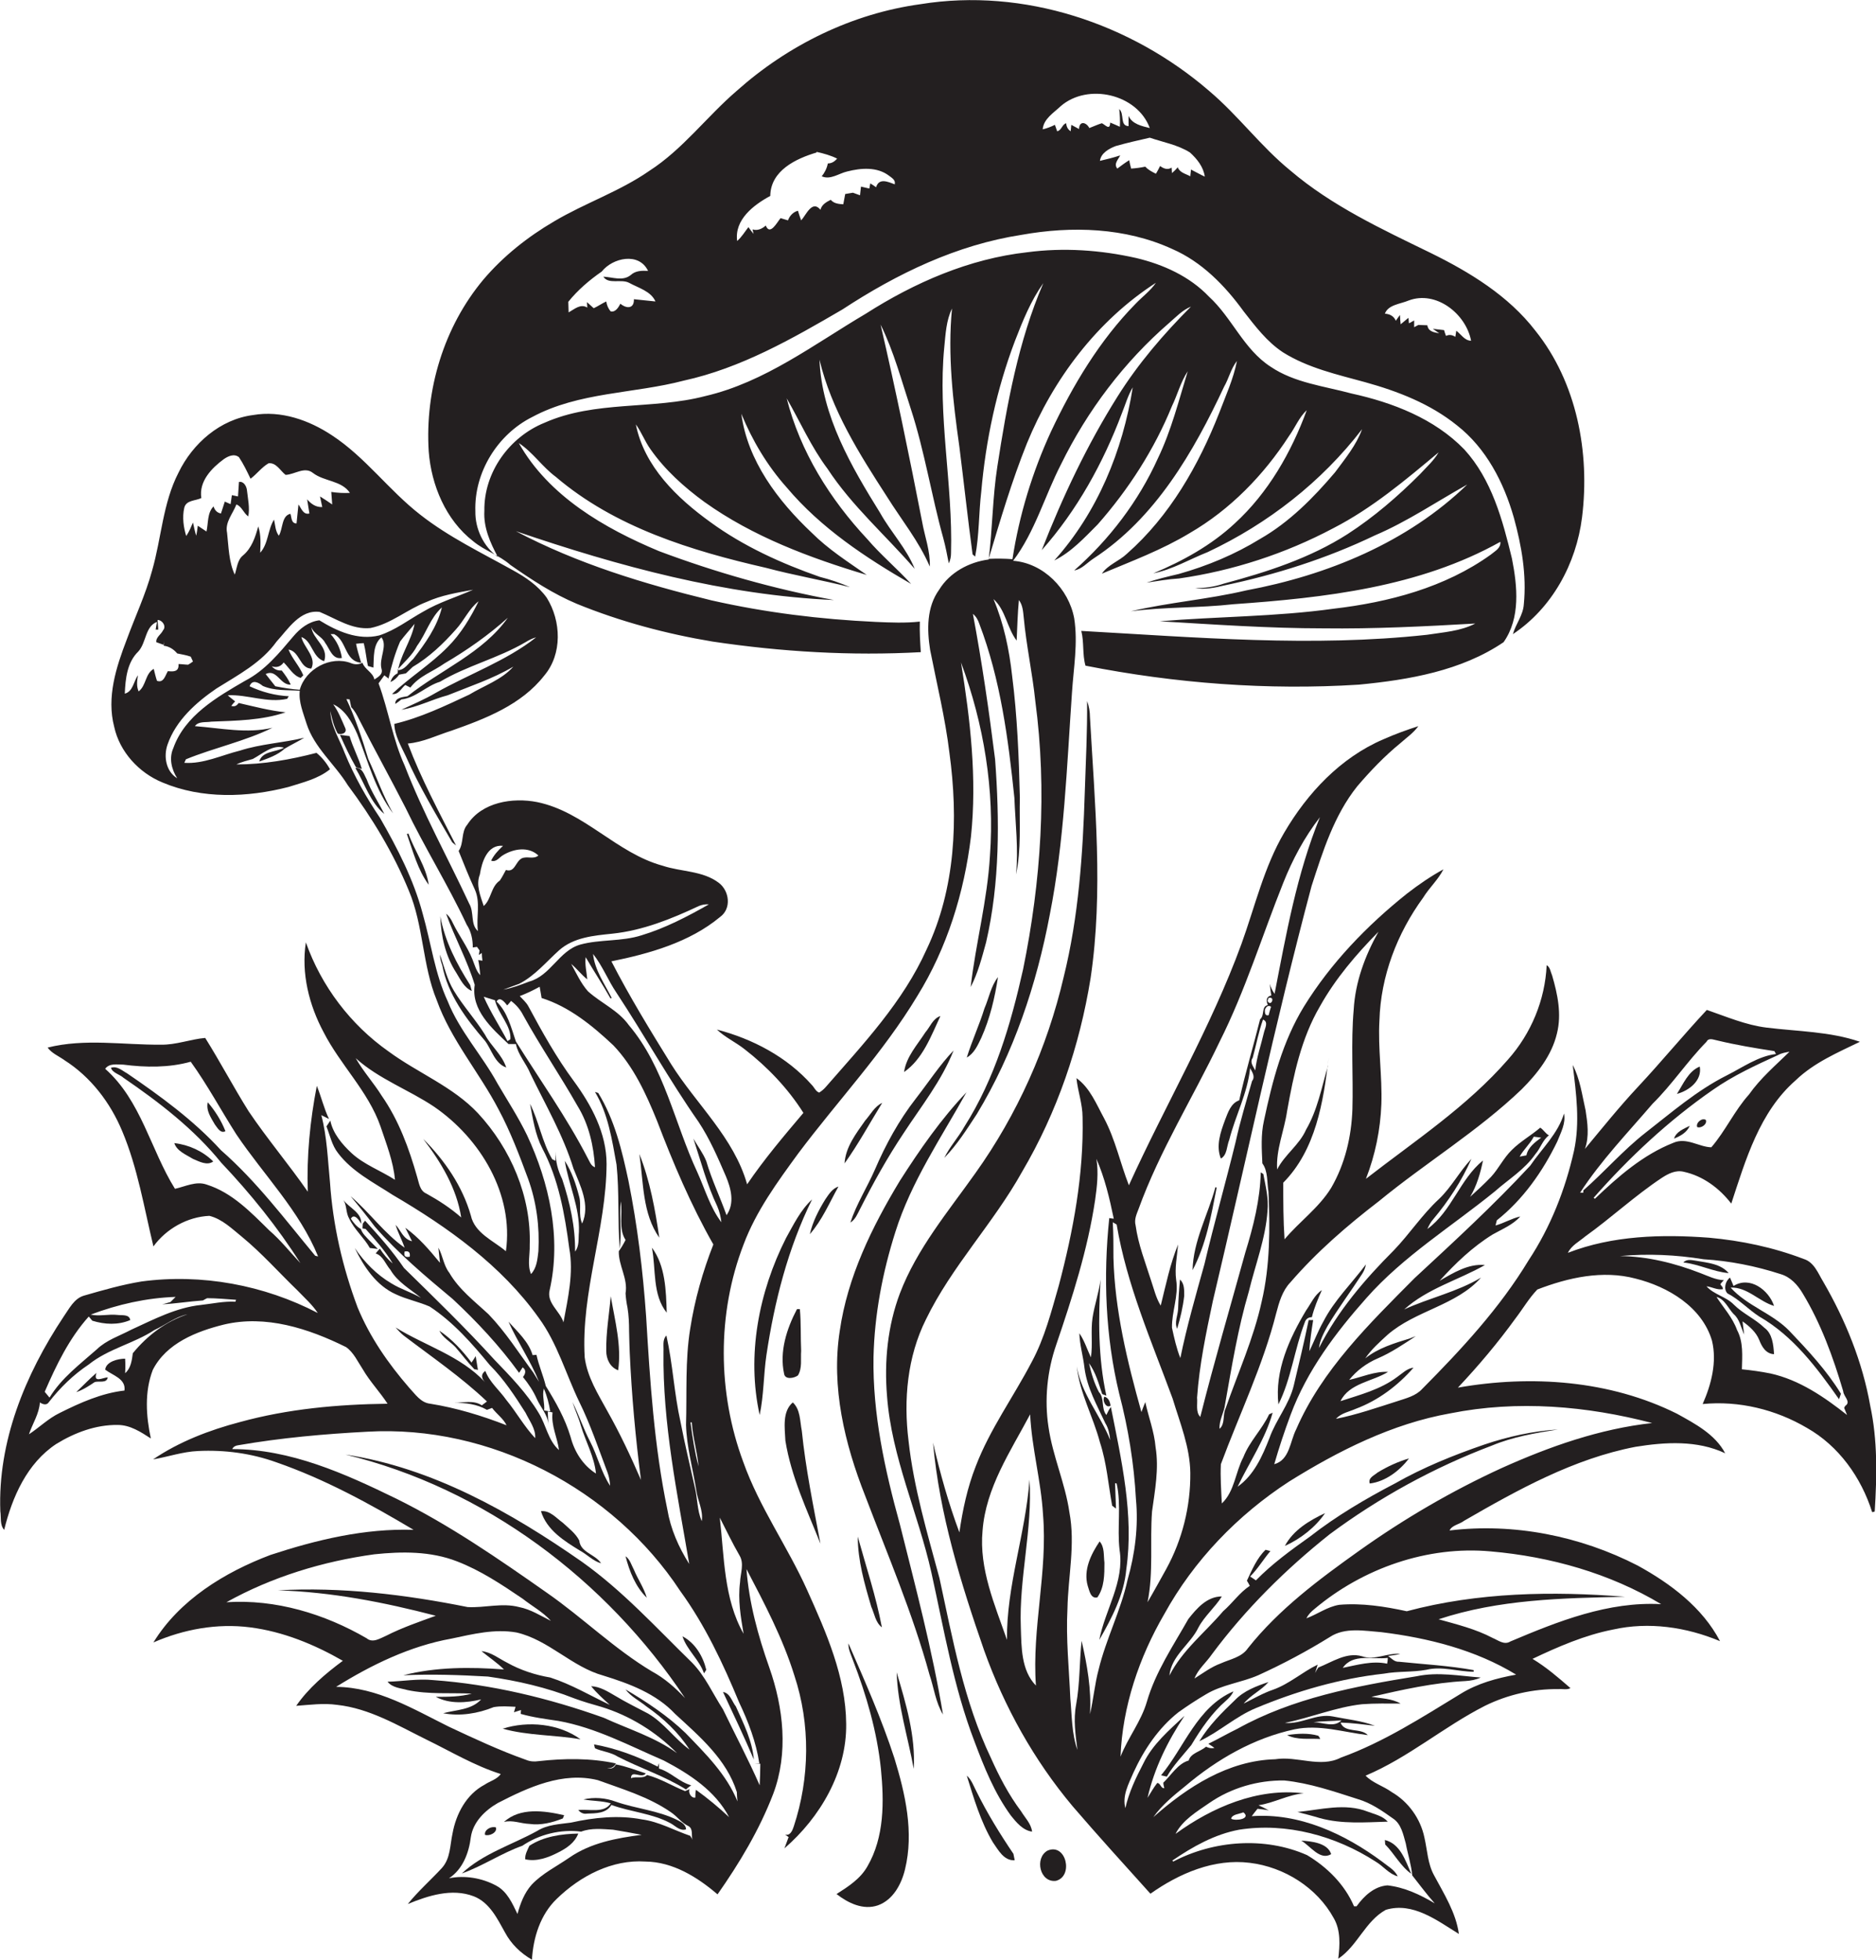 <?xml version="1.0" encoding="utf-8"?>
<!-- Generator: Adobe Illustrator 19.2.0, SVG Export Plug-In . SVG Version: 6.00 Build 0)  -->
<svg version="1.1" id="Layer_1" xmlns="http://www.w3.org/2000/svg" xmlns:xlink="http://www.w3.org/1999/xlink" x="0px" y="0px"
	 viewBox="0 0 583.3 609.1" enable-background="new 0 0 583.3 609.1" xml:space="preserve">
<g>
	<path fill="#231F20" d="M251,494.3c-6.1-13.6-14.9-25.8-19.9-39.9c-8-21.5-8.2-46.1,0.1-67.6c3.9-10.4,10.5-19.4,17-28.3
		c12.3-16.4,26.4-31.3,37-48.9c9.3-15,14.6-32.2,16.7-49.6c1.9-18.1-0.2-36.2-3.1-54.1c7.1,19.1,10.5,39.7,9,60.1
		c-0.8,13.8-4.4,27.1-6,40.8c2.3-4.4,3.5-9.2,4.8-13.9c4.3-18.6,4.2-38,2.8-56.9c-1.9-15.1-4.1-30.3-6.9-45.2c1,0.8,1.6,1.9,2,3.1
		c6.6,17.3,9,35.8,10.9,54.1c0.3,7.9,1.3,15.9,0.5,23.8c1.7-7.8,1-15.9,1.2-23.9c-0.3-12.6-0.8-25.3-2.4-37.8
		c-0.9-8.2-2.6-16.3-5.8-23.9c3.8,3.4,4.2,9,7.2,12.9c0.2-4.2,0.3-8.4,0.7-12.6c1.2,1.6,1.3,3.5,1.5,5.4c0.8,8.7,2.7,17.3,3.6,26
		c3.7,27.7,1.8,56-3.8,83.4c-3.8,17-8.8,34-18.2,48.8c-1.9,3.4-4.6,6.3-6.3,9.8c4-4.1,7-8.9,10.1-13.6c11.5-19,18.6-40.3,22.7-62
		c4.5-22.7,5.3-46,6.9-69c0.5-7.7,1.9-15.4,0.7-23.1c-1.7-9.2-9.6-17.2-19-17.9c6.8-9,9.8-20.1,14.9-30c8.2-16.7,19.6-31.8,33.7-44
		c2.1-1.8,4-3.9,6.7-5c-8.5,8.5-16.4,17.7-22.8,27.9c-9.5,15.1-17.1,31.2-23.6,47.8c11-12.4,19.1-27.1,24.9-42.5
		c1.1-2.7,1.9-5.6,3.4-8.1c-3.1,19.7-11,38.9-24.4,53.8c5.3-2.6,9.4-7.1,13.5-11.2c9.6-10.9,17.6-23.3,23.1-36.8
		c1.7-3.5,2.7-7.5,4.9-10.8c-2.8,9.1-5.1,18.4-9.3,27.1c-6,13.3-15.1,25.2-26,34.8c2.4-0.4,4-2.4,6-3.7
		c19.2-12.5,31.1-33.1,40.6-53.4c1.5-2.6,2.1-5.6,4-8c-1.1,5.6-3.5,10.8-5.5,16.1c-6.4,16.3-15.4,32.1-28.7,43.8
		c-2.4,2.3-5.9,3.4-7.8,6.2c9.3-3.9,18.7-7.4,27.3-12.6c12.6-7.3,23-18,30.9-30.2c1.9-2.6,3.1-5.8,5.5-8
		c-4.8,13.1-12,25.7-22.4,35.2c-7.3,6.8-16.2,11.7-25.3,15.5c6-1.2,11.3-4.4,16.9-6.6c18.7-8.8,35.4-21.8,48-38.2
		c-1.8,5-5.3,9.2-8.4,13.4c-6.7,7.9-14.2,15.5-23.3,20.7c-7.8,4.8-16.4,8.4-25.3,10.9c-3.4,0.8-6.8,1.6-10,2.7
		c3.4-0.5,6.7-1.1,10.1-1.3c16.7-2.4,33-7.7,47.9-15.6c12.1-6.2,22.5-15,32.8-23.6c-1.5,2.6-3.8,4.6-5.8,6.8
		c-6.9,6.9-14.3,13.3-22.5,18.6c-11.7,7.5-25.1,11.8-38.5,15.4c-2.9,1-5.9,1.4-8.9,1.4c3,0.5,6-0.1,8.9-0.8c16.2-3.4,32-8.4,47-15.6
		c10.1-4.3,19.2-10.5,28.7-15.8c-18.6,18-43.5,28.2-68.7,32.9c-11.8,2.8-24,3.7-35.9,6.5c10.6-1.4,21.3-1,31.9-2.2
		c28.4-2,57.8-5.3,83-19.4c0.2,2-1.7,2.9-3,4c-14.2,10.2-31.7,14.8-48.9,16.8c-17.9,2.5-36,2.4-54,3.9c16.9,1,33.9,2.2,50.9,2.2
		c15.7,0.2,31.5-0.6,47.2-1.5c-4.6,2.4-9.9,2.7-15,3.5c-35.7,3.9-71.7,0.8-107.5-1.2c0.9,3.5,0.3,7.3,1.3,10.8
		c27.9,5.5,56.6,7.7,85,5.9c15.6-1.5,31.9-4.3,45-13.2c5.3-7.5,4.3-17.4,2.6-26c-2.9-12-6.3-24.6-14.8-33.9
		c-9.3-9.6-22.3-14.6-35.1-17.4c-8.5-2.3-17.7-3.3-25.1-8.3c-8.4-5.4-12-15.2-19.2-21.8c-6-6.3-14.2-10-22.6-12
		c-11.1-2.5-22.6-3.3-33.9-1.8c-18,2-35,9.4-50.2,19.1c-16.1,9.5-31.4,21.3-49.9,25.6c-16.4,4.3-34.2,1.3-50,8.3
		c-10.9,4.4-18.9,15.4-18.7,27.4c-0.3,5.1,1.8,9.9,4.2,14.3c-4.5-3.2-7.1-8.8-7-14.2c-0.4-12.1,6.9-23.9,17.7-29.3
		c14.5-7.8,31.5-7.2,47.1-11.3c17.8-3.9,33.7-13,49.3-22.1C279,85,297.5,76.1,317.6,73c15.6-2.8,32.3-2.3,46.9,4.4
		c9.2,4,16.4,11.4,22.2,19.4c3.6,4.6,7.2,9.4,12.2,12.7c7.8,4.9,16.9,6.9,25.6,9.3c10.1,2.8,20.2,6.7,28.5,13.4
		c9.1,7.1,14.6,17.8,17.7,28.7c2.4,8.7,4,17.8,3.1,26.9c-0.2,3.4-2.5,6.1-3.4,9.3c12.2-8.1,19.7-21.9,21.5-36.3
		c2.5-20.1-1.6-41.9-14.5-58c-8.4-10.9-20.4-18.2-32.6-24.2C429.6,71.2,414.1,64,401.2,53c-9.2-7.5-16.2-17.1-25.2-24.7
		c-24.3-21-57.7-32.2-89.8-27C265,4.2,245,14,229,28.3c-9.3,8-16.7,18.1-27.1,24.8c-9.2,6.4-20,10-29.6,15.7
		c-8.2,4.8-15.8,10.8-22,18.1c-12.3,14.7-18.2,34.3-17,53.4c0.8,10.5,5.3,21.3,13.8,27.9c3.6,3,8.1,4.3,11.6,7.4
		c6.6,4.6,13.3,9,20.7,12.1c13.5,5.5,27.7,9.3,42.1,11.7c21.4,3.2,43.2,4.5,64.8,3.3c-0.2-3.2-0.4-6.3-0.3-9.5
		c-4.5,0.5-9.1,0.3-13.7,0.1c-17.2-0.8-34.3-2.9-51.1-6.7c-20.9-5.1-41.7-11.4-60.8-21.5c32,10.9,65,19.9,98.9,21.4
		c-18.5-3.4-36.8-8.6-54.4-15.2c-17-7.1-34.3-17.1-43.6-33.6c4.4,2.9,7.3,7.4,11.5,10.5c18.4,15.7,42.2,23,65.4,28.3
		c8.6,2.3,17.4,3.8,26.1,6c-3-1.3-6.2-2.4-9.4-3.2c-12-4.2-23.7-9.5-34-17c-10.4-7.5-20.6-17.3-23.2-30.4c1.8,2.5,2.8,5.3,4.6,7.8
		c4.5,6.4,10.4,11.7,16.7,16.3c15.1,10.8,32.8,17.4,50.5,22.7c-5.9-4.1-12-8-17.1-13.1c-10.5-9.9-20-22.4-21.9-37
		c3.4,8.3,8.1,16.2,14.1,22.9c10.6,12.6,24.5,21.8,38.7,30c-4.4-4.8-9.4-9-13.6-13.9c-11.6-12.4-20.9-27.2-25.1-43.8
		c4.2,7.3,7.6,15.1,12.7,21.9c7.6,11.6,18.1,20.7,27.1,31.1c-2.5-6.3-7.4-11.4-10.7-17.3c-9-14.5-18.2-30.2-18.9-47.7
		c3.7,15.6,12.4,29.3,21,42.6c4.5,7.2,9.9,13.8,13.3,21.7c0.2-4.8-1.6-9.4-2.4-14c-4-20.5-8.2-40.9-12.9-61.2
		c4.1,8.3,6.5,17.4,9.4,26.2c4.3,13.2,6.4,26.9,10.1,40.2c0.7,2.6,1.2,5.2,1.7,7.8c0.5-1,0.7-2.1,0.7-3.2c0.6-21.4-4.2-42.6-2.1-64
		c0.4-4,0.6-8.3,2.4-12c-1.4,14.4,0.3,28.8,2.3,43c1.4,11.1,2.6,22.3,4.1,33.4c0.2,0.2,0.6,0.5,0.8,0.7c1.3-6.7,1.1-13.5,1.9-20.2
		c1.4-16,4.8-31.9,10.5-46.9c2.4-6.2,4.9-12.4,8.8-17.9c-7.8,18.1-11.3,37.6-14.3,57c-1.5,9.6-1.5,19.3-2.7,28.9
		c-6.1,0.8-12.1,4-15.4,9.4c-3.9,5.4-3.8,12.4-2.8,18.7c2.1,10.7,4.7,21.2,6,32c2.8,20.5,1.9,42.2-7.1,61.1
		c-7.3,16.3-19.7,29.4-31.3,42.7c-0.6,0.7-1.3,1.3-2.1,1.8c-1.1-0.4-1.5-1.6-2.3-2.4c-7.7-8.7-18.4-14.3-29.5-17.2
		c2.5,2.4,5.8,3.9,8.6,6.1c7.1,5.5,13.5,12.2,18.3,19.8c-6.1,7.2-12.2,14.4-17.5,22.2c-4.1-14.5-15.8-24.9-23.6-37.3
		c-6.5-10.5-13-21.1-18.6-32c11.8-2.4,24.3-5.9,33.8-13.8c3.6-2.6,2.9-8.1-0.4-10.6c-5-3.8-11.7-3.4-17.4-5.3
		c-14.4-3.9-24.4-16.8-39.1-19.8c-7.6-1.5-17.2,0-21.7,7c-2,2.3-1,5.7-2.7,8.2c1.6,4,3.2,8,5,11.9c1.9,4.1,0.4,8.7,1,13
		c-2.4-2.1-1.1-5.8-2.7-8.5c-6.7-14.4-14.4-28.2-20.1-43c-3.7-8.1-5-17.1-8.1-25.5c0.6-0.8,1.2-1.7,1.8-2.5l1.3,1
		c0.9-3.9,2-7.8,3.6-11.5c1.4-1.9,3-3.6,4.5-5.5c-1,5.4-4.7,10-5.3,15.4c-1.1,0.5-1.8,1.4-2.2,2.7c1.1-0.5,2-1.3,2.7-2.3
		c0.5-0.1,1.6-0.3,2.1-0.4c0.7-0.7,1.4-1.3,2.1-2c5.1-3,9.5-7.2,13.4-11.6c2.6-2.8,4.1-6.5,7.1-8.8c-2.5,5.1-5.5,10.1-9.6,14.2
		c-5.3,5.4-11.8,9.4-17.3,14.6c2,0.3,2.8-1.7,4.1-2.8c0.4,0.2,1.2,0.6,1.6,0.8c2.7-3.6,7.1-5,10.6-7.5c7-4.1,13.7-8.8,19.7-14.2
		c-7.8,11-20.9,16.2-31.2,24.4c-1.5,0.3-3.9,0.4-3.8,2.4c0.5-0.3,1.4-1,1.9-1.4c4.5-0.5,7.7-4.2,12-5.5c8.4-5,18.1-7.3,26.6-12.3
		c1-0.6,2.1-1.2,3.3-1.5c-9.4,7.4-20.9,11.4-31.3,17.3c-3.4,2-7,3.5-10.6,5.2c5-0.8,9.5-3.2,14.4-4.5c6.9-2.8,14-5.1,20.4-8.9
		c-3.6,4.1-9.1,5.9-13.7,8.7c-7.5,3.5-15.2,7.2-23.3,9.1c0.1,3.6,2.1,6.9,3.6,10.1c4.1,9.3,9.3,17.9,14.4,26.7
		c0.3,0.3,0.9,0.7,1.2,1c-5.3-10.4-10.9-20.8-15-31.7c4.8-0.4,9.1-2.6,13.6-4c10.5-3.7,21.7-8,28.8-17.1c5.7-6.7,5.3-17,0.8-24.2
		c-2.7-3.8-6.6-6.4-10.6-8.6c-9.7-5.4-19.9-10.3-28.7-17.2c-9.8-7.6-17.1-17.9-27.5-24.7c-7.1-4.7-15.8-7.8-24.5-6.3
		c-10.2,1.3-18.8,8.8-23.2,17.9c-4.9,9.5-5.3,20.3-8.2,30.4c-2,7.4-5.3,14.4-7.9,21.5c-3.3,8.6-6.3,17.9-3.9,27.1
		c1.7,7.8,7.7,14.3,15,17.3c12.3,5.2,26.4,4.7,39.2,1.4c4.4-1.4,9.2-2.5,12.9-5.5c-1.1-2-2.5-3.7-4.2-5.1
		c-8.1,2.1-16.5,3.6-24.9,3.6c1.6-0.8,3.4-1.2,5.1-1.7c3-1.6,6.2-4.6,9.7-3.5c-2.5,1.4-6.8,1-7.7,4.3c2.8-1,5.7-2,7.9-4
		c2-1.2,4.1-2.2,6.1-3.4c-6.6,1.6-13.5,1.9-20,4c-5.7,1.4-11.3,4.2-17.3,3.8l0.5-1.1c8.8-3.6,18.4-5.6,26.9-9.8
		c-7.9,1.9-16.1,0.1-24.1-0.5c1.1-1.6,3.4-1.1,5.1-1.4c7.8-0.3,15.7-0.4,23.1-2.9c-4.9-0.5-9.8-1.8-14.6-2.9
		c-0.6,0.9-1.3,1.2-2.3,0.9c0.4-0.5,0.8-1,1.2-1.4c-0.6-0.5-1.8-1.4-2.3-1.9c6.2-0.3,12.3,2.5,18.5,1.1c0.1-0.2,0.3-0.6,0.5-0.8
		c-4.2-0.2-8.4-1.3-12.2-3.1c0.8-2.3,2.9-1.1,4.1-0.1c3.7,1.6,7.6,1.2,11.5,1.5c-0.4,3.5,1.1,6.9,2.1,10.2
		c2.4,7.5,8.8,12.6,12.8,19.1c7.6,10.2,14.2,21.1,19,32.8c4.6,10.9,4.2,23.2,8.7,34.1c4.4,12.3,13.2,22.4,19.2,33.9
		c3.7,6.9,6.5,14.3,9.2,21.6c2.6,7.2,3.6,14.8,3.2,22.5c-0.3,2.5-0.5,5.2-2.3,7.1c-1.2-2.9-0.3-6-0.4-9c0.5-15.1-5.9-30-16.1-41
		c-7.8-8.3-18.7-12.5-27.8-19.2c-11.8-8.3-20.9-20.3-25.7-33.9c-1.5,9.6,1,19.5,5.5,27.9c5.2,10.2,13.9,18.4,17.7,29.3
		c1.8,5.4,4,10.9,4.5,16.6c-4.5-2.9-9.6-4.7-13.5-8.3c-2.9-2.7-5.8-6.1-6.6-10.1c-0.4,0.6-0.8,1.2-1.2,1.8c1.1,2.8,1.7,5.9,3.6,8.3
		c4.4,5.8,11,9.1,17,13c17.1,10,33.8,21.9,45.4,38.2c5.8,7.9,8.4,17.4,12.6,26.1c3.5,7.1,6,14.6,8.8,22c0.5,1.3,0.7,2.7,0.8,4.1
		c-2.8-4.2-3.9-9.3-6.2-13.7c-2.1-4-3.5-8.3-5.5-12.3c0.8,2.5,1.9,4.8,2.6,7.3c1.5,5,4.2,9.7,4.7,14.9c-4.1-2.6-6.7-6.8-7.9-11.4
		c-1.7-5.7-4.6-10.8-7.7-15.8c-0.8-3.3-2.2-6.4-2.9-9.7c-0.3,0-0.9,0.1-1.2,0.1c-1.2-4.1-4.6-7.2-7.5-10.4
		c2.8,6.3,6.9,12.2,9.5,18.7c-0.6-1-1.2-1.9-1.8-2.9c-4.5-6.1-8.6-12.6-13.9-18.1c-4.3-4-9.2-7.7-12.2-12.9c-1.8-2.3-2-5.3-3.4-7.8
		c0.1,1.2,0.4,3.5,0.5,4.7c-3.3-4-6.6-7.9-10.8-10.9c0.5,1,1.6,3.1,2.1,4.2c-2.8-0.7-3.4-3.3-5.1-5.1c0.7,2.4,2,4.7,2.8,7.1
		c-6.3-4.4-10.9-11-16.8-16c2.6,3.1,5.1,6.2,7.5,9.4c7.3,8.4,15.8,15.5,24.3,22.6c7.5,7,14.6,14.6,20.6,22.9
		c0.3-0.4,0.8-1.3,1.1-1.7c1.2,0.8,0.9,2,0.1,3c1.7,2.1,3.2,4.3,4.3,6.8c1.2,2.7,3.4,4.9,3.6,7.9c-0.1-1.3-0.1-2.7-0.2-4l1.5,0.3
		c-0.5,4.1,1.5,7.8,2,11.7c-3.4-3-4-7.8-6.3-11.5c-3.7-6.2-8.8-11.4-13.8-16.6c-9-9.9-18.6-19.2-28.1-28.5
		c-3.6-5.3-7.8-10-12.1-14.7l-0.7,0.9c0,0.4-0.1,1.1-0.1,1.5l1,0.2c3,3.4,6.1,6.8,8.4,10.7c-1.6-1.3-2.9-2.9-4-4.6
		c-0.5,0.5-0.9,1-1.3,1.5c2.3,0.7,3.1,3.4,4.6,5.1c2.2,3.8,6.2,6,9.5,8.7c-2.9-1.7-6.3-2.7-9.2-4.5c-4.6-2.7-8.4-6.6-11.4-11
		c2.8,5.8,6.7,11.7,12.8,14.4c3.4,1.6,7.1,2.3,10.5,3.8c7.3,4.8,13.2,11.5,18.7,18.2c4.4,4.4,7.8,9.6,11.1,14.8c1.2,2.5,3.2,5,3,7.9
		c-3.4-3.6-5.8-8-9-11.9c-2.1-3-5.2-5.5-6.5-9c-1.4,1-1.3,2.2-0.1,3.5c-7.6-8.2-18.6-11.3-27.8-17c0.8,0.9,1.6,1.8,2.5,2.5
		c8.8,6.7,17.9,12.9,25.9,20.5c-0.5,0.4-1.1,0.8-1.6,1.2c-2.5-1.7-5.8-0.8-8.6-0.8c3.5,0,7.1,0.4,10.2,2.2c0.5-0.2,1.1-0.4,1.6-0.6
		c1.4,1.9,3.5,3.3,4.5,5.4c-7.7-3-15.6-5.4-23.7-6.7c-3-0.3-4.7-3-6.6-5c-6.5-7.5-12.2-15.7-16-24.9c-4.7-12.5-7.7-25.6-8.6-38.9
		c-0.7-7-0.9-14.1-2.7-20.9c0.8,0.4,1.6,0.8,2.4,1.2c-1.6-3.3-2.4-6.9-3.8-10.3c-2.1,10.8-3.2,21.9-2.8,32.9
		c-5.9-8.5-12.6-16.4-18.4-25c-4.7-7.5-8.8-15.3-13.5-22.8c-4.6,0.4-9.1,2.2-13.8,2.1c-11.7,0.1-23.6-2-35.2,0.9
		c1.3,1.8,3.4,2.6,5.2,3.9c8.2,5.2,14.3,13.2,18,22.1c4.8,11.4,6.8,23.8,9.7,35.8c4-5.5,10.6-9.2,17.4-9.5c4,1,7,4,10.1,6.5
		c6.2,5.1,11.5,11.1,17.3,16.7c2.2,2.3,4.6,4.4,6.3,7c-16.7-8.7-36.1-12.3-54.8-9.8c-6.1,1-12,2.7-17.9,4.4
		c-3.1,0.9-4.6,4.1-6.3,6.5C7.7,427.4-0.7,448.2,0.1,469.7c0.3,1.9-0.2,4.3,1.2,5.8c2.5-10.2,7.1-20.7,16.2-26.7
		c5.7-3.5,12.3-6,19.1-5.9c3.9,0,7.2,2.2,10.3,4.2c-1.5-7-2-14.5,0.6-21.3c4.2-8.3,13.6-12,22.1-14.1c13-3.1,26.3,1.2,38,7
		c2.4,1.7,3.6,4.5,5.2,6.9c2.2,3.8,5.3,7,7.7,10.7c-15.5,0.2-31,1.6-45.9,5.7c-9.5,2.5-18.9,6.1-27,11.6c4.7-0.8,9.2-2.4,14-2.6
		c8.2-0.4,16.5,0.7,24.3,3.5c15,5.2,29.1,12.9,42.7,21c-15.2-0.5-30.2,3.1-44.5,7.8c-14.3,5.4-28.3,14-36.4,27.2
		c9.4-4.1,19.8-6,30-4.7c10.3,1.3,20,5.3,28.9,10.4c-5.4,4-10.7,8.5-14.5,14c4.2-0.3,8.5-0.9,12.7-0.3c10.1,1.1,18.9,6.4,27.8,10.8
		c7.6,3.7,14.9,8.1,23.1,10.7c-1.2,1.7-3.4,2.2-5,3.3c-5.7,3-8.9,9.1-10,15.2c-0.8,3.6-0.6,7.7-3.3,10.7c-3.5,3.8-7.4,7.2-10.6,11.2
		c6.3-2.6,13.7-5,20.5-2.4c4.9,1.9,7.3,6.9,9.7,11.2c1.9,3.6,4.9,6.5,8.4,8.5c0.4-6.9,2.6-14,7.7-18.9c7.3-7.1,17.2-12.3,27.6-11.6
		c8.5,0.1,16.1,4.8,22.4,10.2c6.8-9.7,13-20,17.3-31.2c4.8-12.7,3.2-26.8-1.2-39.3c-3.5-9.9-6.3-20.1-7.1-30.6
		c5.6,10.7,11.3,21.5,14.9,33.1c5,15.1,4.8,31.8-0.2,46.9c-0.4,1.2-1.1,3-2.7,2.5c0.3,0.2,0.8,0.6,1.1,0.8c-0.4,1.2-0.9,2.3-1.3,3.5
		c11.1-9.6,19.4-23.7,19.2-38.7C263,521.2,256.9,507.4,251,494.3z M438,93.4c8.5-3.2,17.8,4.1,19.4,12.5c-2,0-3.1-2-4.6-3.1
		c-0.1,0.5-0.2,1.4-0.3,1.9c-0.9-0.6-1.9-0.8-2.9-0.3c-0.2-0.5-0.5-1.4-0.6-1.8c-1.2-0.1-2.4-0.3-3.5-0.4c0.7,0.5,1.3,0.9,2,1.4
		c-1.6-0.3-3.4-0.5-3.7-2.5c-0.7,0-2.1-0.1-2.8-0.1c-0.3,0.2-1,0.5-1.3,0.7c0-0.5,0-1.6,0-2.1c-0.4,0.2-1.2,0.7-1.6,0.9
		c-0.1-0.4-0.1-1.3-0.2-1.7c-0.6,0.5-1.8,1.5-2.4,2c-0.1-0.7-0.2-2.2-0.2-2.9c-0.3,0.4-1,1.3-1.3,1.8c-0.6-1.4-1.8-2.1-3.4-2.2
		C431.6,94.7,435.4,94.5,438,93.4z M370,47.4c2.2,2,4.2,4.5,4.6,7.5c-1.5-0.7-2.9-1.5-4.3-2.2c0,0.5-0.2,1.6-0.2,2.1
		c-1.4-0.8-3.3-1.1-3.9-2.8c-0.4,0.5-1.3,1.4-1.8,1.8l-0.1-1.7c-1.3,0.8-2.5,0.3-3.6-0.5c-0.3,0.6-0.9,1.8-1.3,2.4
		c-1.2-0.6-2.4-1.2-3.3-2.2c-1.4,0.3-2.9,0.5-4.4,0.6c-0.2-0.7-0.5-2-0.6-2.6c-1.3,0.8-2.5,1.7-3.7,2.6c-1.2-1.5,0.3-2.8,0.9-4.1
		c-2.1,0.7-4.2,1.2-6.3,1.7c0.3-2.4,2.8-3.8,4.9-4.6c3.5-1,7.1-1.8,10.6-2.6C361.6,44.2,366.2,45,370,47.4z M329.8,33
		c8.4-7.3,23.8-3.8,27.7,6.8c-2.4-0.6-5.5-1.2-6.6-3.8c0,0.8,0,2.4,0,3.2c-2.8-0.1-1.2-3.8-2.9-5.3c0.2,1.8,0.3,3.6,0.2,5.5
		c-0.7-0.3-2.2-1-3-1.3c-0.1,2.6-1.5,0.7-2.6,0.2c-1.3,0.4-2.6,1-3.9,1.5c-0.9-1.8-3.1-2.4-3.2,0.3c-0.6-0.3-1.8-1-2.4-1.3l-0.2,2
		c-0.9-0.6-1.3-1.4-1.4-2.5c-1.3,0.4-1.4,2.2-2.8,2.5c-0.2-0.5-0.5-1.5-0.7-2c-1.2,0.6-2.5,1.1-3.8,1.4
		C324.5,36.9,327.6,35.1,329.8,33z M239.5,60.9c0.1-7.9,8-11.6,14.4-13.5l0-0.2c2.2,0.5,4.4,1.1,6.4,2.1c-0.8,0.9-1.7,1.5-2.9,1.5
		c-0.3,1.5-1,2.9-1.9,4c2.7,1.2,5.3-0.9,7.9-1.5c4.3-1.1,9.3-1.5,13,1.3c0.9,0.7,2.1,1.3,1.8,2.7c-2.1-0.8-4.9-2.1-5.8,0.9
		c-0.4-0.3-1.3-0.9-1.8-1.2c-0.1,0.4-0.2,1.2-0.3,1.6c-0.9-0.2-1.8-0.4-2.6-0.6c-0.1,0.7-0.2,2-0.3,2.7c-0.5-0.2-1.6-0.6-2.2-0.8
		c-0.6,0.1-1.8,0.3-2.4,0.4c-0.2,1.1-0.4,2.1-0.6,3.2c-1.4-0.1-2.9-0.2-3.9-1.4c-1.4,0.7-2.8,1.5-3.2,3.1c-2.6-3.2-4.5,1.7-6,3.3
		c-0.3-0.8-0.8-2.3-1-3c-1.5,0.4-2.6,1.6-3.1,3c-0.8-0.2-1.5-0.5-2.3-0.7c-1.1,1.3-3.3,5.6-4.6,2.3c-1.1,1-2.6,1.7-4.1,1.2
		c0.1,0.4,0.2,1.1,0.3,1.4c-0.4-0.5-1.2-1.5-1.6-2.1c-1.1,1.4-2.1,3.1-3.5,4.3C228.3,68.3,234.3,63.7,239.5,60.9z M187.1,84.4
		c3.4-4.3,11.6-6.1,14.4-0.2c-1.9-0.1-3.9-0.1-5.4,1.3c-2.5,2-5.7,0.6-8.5,0.5c1.6,2.5,5.5,0.6,8,1.9c2.9,1.6,6.8,2.6,8.2,5.8
		c-2.3-0.2-4.5-0.5-6.7-0.7c0.1,3-2.3,3-4.2,1.4c-0.6,1.1-1.5,2.7-3,2.4c-0.8-0.9-1.2-1.9-1.4-3.1c-1.3,0.6-2.6,1.5-3.9,2.1
		c-0.5-0.5-1.6-1.4-2.1-1.9l0.1,1.7c-2.1-1.3-4,0.5-5.8,1.5c0-0.8-0.1-2.5-0.1-3.3C179.6,90.2,183.2,87.1,187.1,84.4z M319.3,137.8
		c8.2-20,21.8-38.1,40.1-49.9c-1.7,2.5-4.2,4.3-6.3,6.5c-11.2,11.4-19.5,25.3-26.3,39.7c-5.8,12.6-9.9,26-12,39.7
		c-2.5-0.2-4.9-0.2-7.4-0.1C311,161.7,314.6,149.5,319.3,137.8z M157.3,388.9c-3.9-3.3-9.7-5.6-10.9-11.1
		c-2.6-9.1-8.1-17.1-14.8-23.8c5.5,7.2,10.4,15.3,11.8,24.4c-3.3-2.9-7-5.3-10.8-7.4c-2.1-0.9-2.3-3.3-2.9-5.2
		c-2.5-8.8-5.7-17.6-11-25.2c-2.5-4-5.7-7.5-8.1-11.7c7.2,6.5,16.5,9.8,24.4,15.1C149.4,353.9,159.8,371.2,157.3,388.9z
		 M127.4,390.6c-1.4,0.3-1.9-0.2-1.6-1.6C127.1,388.7,127.6,389.3,127.4,390.6z M169.2,438.4c0.2-2.3-0.7-4.6-0.1-6.8
		c1,2.3,1.6,4.7,2,7.1C170.7,438.6,169.7,438.5,169.2,438.4z M41.3,420.6c-0.3,2.2-0.6,4.7-2.4,6.2c0.1-1.5,0.1-3,0-4.5
		c-2.2,0-5.9,0.9-6.2,3.4c2.3,1.8,6.5,2.8,6,6.5c-7.1,0.8-13.8,3.8-20.2,7c-3.5,1.7-6.3,4.5-9.5,6.6c1.1-3.3,3.2-6.4,3.4-9.9
		c0.9,0.6,2.1,1,2.8-0.1c3.5-4.5,7.6-8.5,12.4-11.7c6.1-4.9,14-6.5,20.4-10.7c3.5-1.6,6.5-4.1,10.3-4.9
		C51.6,410.7,45.8,415.1,41.3,420.6z M73.2,404.6c-3.6-0.2-7.1,0.6-10.7,1c-7.7,0.8-14.7,4.5-21.7,7.7c-3.6,1.9-7.7,3.2-10.7,6.1
		c-5.2,4.6-11,8.9-14.7,15c-0.5-0.6-1-1.2-1.5-1.8c3.6-8.3,7.6-16.6,13.7-23.4c0.3,0.3,0.8,1,1.1,1.3c3.9,1.2,8,1.4,11.8-0.2
		c-0.3-1.9-2.6-1.4-4-1.6c-2.8-0.3-5.6,0.5-8.3-0.1c8.5-3.2,17.4-5.2,26.4-5.5l-1.6,1.6c-0.7,0.2-2,0.6-2.6,0.7
		c4.2-0.2,8.4-0.9,12.7-1.2c0.3-0.2,0.9-0.5,1.3-0.7c3,0,6,0.3,9,0.5L73.2,404.6z M98,390.3c-9.4-11.3-18.2-23.1-29.3-32.8
		c-8.5-9.3-18.8-16.8-29.2-23.9c-1.5-0.8-3.1-2.4-5-1.7c0.5,1.6,2.7,2,3.9,3.1c11.1,7.6,21.9,15.9,30.4,26.4
		c9.1,9.6,17.5,20,24.6,31.2c-3.2-3.4-6.1-7.1-9.7-10.2c-5.7-5.6-11.5-11.7-19.4-14.2c-3.3-1.2-6.7,0.6-9.9,1.3
		c-7.6-12.2-10.5-27.4-21.7-37.3c1.3-1.8,3.7-1.3,5.6-1.3c7,0.9,14.2,1,21-0.9c5.2,7.2,9.4,15.1,14.2,22.6
		c8.5,12.6,19.6,23.7,25.4,37.9C98.8,390.5,98.3,390.4,98,390.3z M229.9,483.4c1.6,2.6,0.3,5.6,0.2,8.4c-0.7,5.4,0.2,10.7,1.1,16
		c-6.2-10.9-6-24-7.4-36.1C225.8,475.6,227.7,479.6,229.9,483.4z M191.7,308.6c8.7,13.2,16.4,27.1,25.5,40.1
		c3.5,5.3,6,11.1,8.5,16.9c1.6,3.8,2.8,8.4,0.2,12.1c-2-5.6-4.6-11-6.3-16.8c-1-2.5-2.7-4.7-4-7c2.3,7,4.2,14.3,7.4,21
		c0.7,1.6,1.1,3.3,1.3,5c-3.5-4.6-5.1-10.3-7.5-15.6c-7.1-15.2-10.2-32.6-21.3-45.7c-3.3-4.6-8.6-6.8-12.7-10.5
		c-2.2-2.5-3.6-5.6-5.2-8.5c1.8,1.5,3.2,3.4,5,4.8c-0.2-2.3-0.8-4.6-0.5-6.9c2.5,4.3,5.3,8.5,7.7,12.8l0.4-0.1
		c-2.2-4.4-5.3-8.7-5.8-13.7C187.4,300.3,189.1,304.8,191.7,308.6z M190.4,290.2c9.5-1,18.4-4.6,26.9-8.6c1-0.4,2-0.6,3.1-0.5
		c-6.7,3.8-13.6,7.4-20.9,9.6c-6.2,2-12.9,1.2-19.1,2.9c-6.6,1.9-9.2,9.7-15.9,11.5c-2.6,1-5.2,2-8,2.5c1.6-0.6,3.3-1.2,4.9-1.8
		c4.9-2.5,8.4-6.8,12.4-10.4C178.4,291.3,184.7,290.8,190.4,290.2z M154.4,311.3c1-1.8,2.6,0.3,3.3,1.2c0.3-0.3,0.9-1,1.2-1.4
		c1.6,1.2,2.9,2.7,3.8,4.5c5.3,9.6,11.5,18.7,16.9,28.2c3.5,5.7,5,12.4,5.4,19c-1.3-0.4-1.7-1.9-2.3-2.9
		c-6.5-12.6-14.8-24.2-22.3-36.2C158.9,319.3,157.8,314.6,154.4,311.3z M158.7,323l-0.9,0.6c-2.4-4.6-5.3-9-7.4-13.8
		c0.9,0.3,2.6,0.8,3.5,1.1C154.9,315.1,159,318.8,158.7,323z M149.2,271.8c0.6-3.8,2.3-9.4,7.2-8.9c-1.5,1.4-2.8,2.8-3.7,4.6
		c1.6,0.6,2.5-1,3.7-1.7c3.3-2,7.9-2.8,11,0.1c-1.5,1.3-3.5,0.1-5.2,0.9c-2,1.1-2.1,4.5-4.9,3.6c-0.6,1.1-1.2,2.3-1.9,3.3
		c-2.8,1.9-2.6,5.8-5,7.9C149.4,278.5,147.9,275.1,149.2,271.8z M128.5,204.8c-1.5,1.3-2.7,3.6-5,3.5c2.1-2.5,4.7-4.6,6.2-7.6
		c2.8-3.8,4.1-8.7,7.7-11.9C135.9,194.9,132.2,200,128.5,204.8z M57.3,157.8c0.6-2.4,3.5-2.1,5.3-3c-0.8-5.2,3.2-9.3,7-12.1
		c1.3-0.9,3.2-1.8,4.7-0.6c1.4,2.1,2.5,4.4,3.6,6.7c2-1.5,3.5-3.6,5.6-4.8c2.4-0.3,3.7,2.4,5.3,3.6c2.8-0.1,5.9-2.7,8.5-0.6
		c3.5,2.7,8.9,2.3,11.5,6.2c-1.9,0.1-3.9,0-5.8-0.3c0.1,1.3,0.2,2.6,0.3,3.9c-1.3-0.9-2.5-1.7-3.8-2.5c0.2,0.8,0.5,2.5,0.7,3.3
		c-2,0.1-3.5-1-4.7-2.4c0.2,1.1,0.5,3.3,0.7,4.4c-1.9,0.5-2.5-1.6-3.4-2.8c-0.2,2-0.4,3.9-0.6,5.9c-1.7,0-1.5-1.9-1.9-3
		c-2.8,0.6-2.3,4.7-3.6,6.8c-1.1-1.4-1.1-3.3-1.5-5c-2,3.2-1.7,7.4-4.3,10.3c0.1-2.7,0.3-5.5-0.6-8.2c-0.9,3.3-2,6.7-4.7,9
		c-1.8,1.4-1.9,3.9-2.6,6c-1.9-4-1.9-8.7-2.4-13c-0.7-3.3,1.8-5.9,2.9-8.8c1.7,0.6,2.2,2.7,3.7,3.7c0.5-2.7-0.1-5.3-0.4-8
		c-0.1-1.3-1-3-2.5-2.7c-0.1,1.5-0.2,3-0.3,4.5c-0.5-0.1-1.4-0.3-1.9-0.4c-0.1,0.7-0.3,2.1-0.4,2.8c-0.4-0.2-1.3-0.6-1.8-0.8
		c-0.4,1.2-0.8,2.5-1.2,3.7c-1.1-0.2-1.9-0.9-2.3-2.2c-2,2-1.6,5.2-2.2,7.8c-0.9-0.6-1.8-1.2-2.7-1.8c-0.1,0.8-0.3,2.3-0.5,3.1
		c-0.4-1.3-0.7-2.7-1-4.1c-0.6,1.4-1.2,2.9-2.1,4.2C57.1,164,56.6,160.8,57.3,157.8z M48.8,211.6c-0.4-1.2-0.7-2.5-1-3.7
		c-2.7,1.5-2.3,5.2-4.7,7c-0.7-1.6-0.5-3.3-0.2-5c-1.4,1.9-1.5,5-4.1,5.7c0.2-4.6,0.7-9.7,4.2-13.1c2.5-2.7,2.1-7.8,5.8-9.2
		c-0.1,0.6-0.3,1.8-0.4,2.4l0.8,0c0-0.8-0.2-2.3-0.2-3c1.5,0,2.8,2,1.7,3.2c-0.6,1.3-2.3,2.2-2.1,3.7c0.5,0.2,1.6,0.6,2.2,0.8
		c0.1-0.3,0.2-1,0.2-1.4c0,0.4-0.1,1.3-0.1,1.7c1.7,0.2,3.1,1.1,4.2,2.4c1.4,0.3,2.8,0.5,4.2,1c0.2,0.4,0.5,1.1,0.7,1.5
		c-0.4,0.3-1.1,0.8-1.5,1c-0.7,0-2.2-0.2-3-0.2c0.2,2.4-1.5,2.4-3.3,2.2C51.4,209.9,50.9,212.4,48.8,211.6z M76.2,211.6
		c-8.8,5.1-18.7,10.8-22.3,20.9c-1.4,3.1-0.6,6.6,1.2,9.4c-3.5-2.1-4.3-6.8-3-10.5c2.6-7.5,8.9-13.1,15.2-17.4
		c6.7-4.2,14-8,18.7-14.6c3.6-3.9,7.3-10,13.4-9.2c5.1,2.1,10.1,5.6,15.8,5c6.4-1.3,11.4-5.8,17.4-8.1c4.6-2.1,9.6-2.9,14.5-3.8
		c-5.2,2.3-10.6,3.9-15.5,6.8c-4.5,2.5-8.7,5.8-13.7,7.4c-6.6,1.6-13.1-1.3-18.6-4.7c-3.3,0.4-6,2.5-8.1,5
		C86.8,203,82.4,208.4,76.2,211.6z M93.2,214.4c-2.6-0.2-5.1-0.6-7.6-1.1c-1-1.3-2-2.5-3-3.8c3.5-1.7,4.5,3.5,7.8,3.3
		c-0.7-1.6-1.7-3-2.8-4.4c-1.3,0.1-2.3-0.4-3.1-1.3c1.5,0.5,2.8,0.1,3.7-1.2c1.7,1.6,2.9,4.1,5.3,4.8l0.8-0.8
		c-1.2-2.9-3.4-5.1-4.6-8c3.5,0.5,3.5,5.9,7.1,5.9c1.7-3.5-2.3-6.5-3.1-9.8c3.4,1.2,3.4,6.4,7.1,7.5c1.5-4.4-3.5-6.7-4-10.6
		c0.8,2.2,3.3,2.9,4.3,4.9c1.4,1.8,2.2,5.3,5.2,4.7c-0.4-2.8-1.6-5.3-3.5-7.4c0.3,0,0.8,0,1.1,0c4,2.1,3.2,8.4,8.4,8.9
		c-0.6-2-1.2-3.9-1.6-5.9c0.6-0.1,1.8-0.2,2.4-0.2c0.6,2.3,0.8,4.8,1.3,7.1l1.7,0.5c0.2-3.2-0.2-7.2,2.5-9.4c2,2.6-0.8,6.5,0,9.7
		c0.6,1.8-1,2.6-2.2,3.4c-0.4-2.2-3-3.1-3.7-5.2c-1.2,0.6-2.4,0.6-3.6,0.1C102.8,203.7,95,207.9,93.2,214.4z M180.1,372
		c-1-3.9-2.3-7.8-4.5-11.2c1.2,7.4,4.7,14.5,4.4,22.1c-0.2,2,0.2,4.4-1.2,6.1c0.1-7.7-1.6-15.2-4-22.5c-1.3-2.7-2.2-5.6-1.9-8.6
		c-0.1,0.7-0.2,2.2-0.2,2.9l-1-0.5c-3.2-5.4-4.1-11.7-6.9-17.2c0.9,4.7,1.6,9.5,3.8,13.8c5.1,9.6,7,20.5,8.4,31.1
		c1.4,7.7-0.4,15.4-1.8,23c-1.1-3.5-5.3-6-4.3-10c3.7-16.3-0.1-33.3-7-48.1c-2.7-5.6-6.1-10.8-9.2-16.1
		c-4.8-8.8-11.8-16.3-15.5-25.6c-4-8.6-5.2-18.2-7.8-27.3c-2.8-10.5-7.8-20.2-13.2-29.6c-4.3-6.4-8.1-13.1-11-20.2
		c-1.6-4.3-4.3-8.3-4.5-13.1c0.5,2.4,1.1,4.8,2.3,7c1.2,0.5,3.1-0.2,2.3-1.8c-1.1-2.5-2.1-5.1-3.7-7.3c3.7,1.7,5.9,5.6,7.5,9.3
		c3.3,8.3,5.6,17.4,11.1,24.6c-3.1-5.4-5.1-11.3-7.7-16.9c-1.9-6.3-4-12.7-6.8-18.6c0.3,0,0.8,0.1,1,0.1c0.1,0.6,0.4,1.8,0.5,2.4
		c1.1,1.1,1.8,2.5,2.5,3.9c4.7,9.2,9.7,18.2,14.4,27.4c5.9,12.3,13.2,23.9,19,36.3c1.4,2.1,1.9,4.6,1.9,7.1l1.3-0.2l0.8,1.1
		c0,0.3-0.2,1-0.2,1.4c0.2-0.1,0.7-0.4,0.9-0.6c0,0.6,0.1,1.8,0.2,2.4l-1.3-0.2c0.3,1.5,0.5,3.1,0.6,4.7c-1.3-1.4-1.7-3.2-2.4-4.9
		c-1.6-4-4.2-7.4-6.1-11.3c-0.5-1.1-1.1-2.1-2.1-2.9c2.7,7.5,6.6,14.5,8.9,22.1c-1.2,7.8,5.4,13.6,10.5,18.4c0.6,0,1.7,0,2.3,0
		c0.7,3.4,3.2,6,4.5,9.2c4.7,9.7,10.2,19.1,13.4,29.5c2.1,5.3,5.3,11.3,2.7,17.1C179.8,377.5,180.8,374.6,180.1,372z M188.8,438.5
		c-2.9-5.3-6.2-10.5-7-16.6c-1.2-20.3,6.7-39.8,6.8-60.1c0-9.6-4.7-18.3-10.2-25.8c-5.4-7.3-9.8-15.2-14.1-23.2
		c-0.7-1.3-1.8-2.2-2.7-3.2c2.1-0.8,4.2-1.8,6.2-2.9c0.2,1.2,0.4,2.3,0.6,3.5c8.6,2.7,15.8,8.6,22.3,14.7
		c6.3,6.6,10.2,15.1,13.6,23.5c5,13.1,10.5,26.1,17.5,38.4c-3.3,8.4-5.8,17.2-7.2,26.2c-1.6,9.9-1,19.9-1.3,29.9
		c0.2,6.8,2.1,13.5,3.2,20.3c0.4,3.2,2.2,6.2,1.7,9.6c-1.5-3.4-1.3-7.2-2.2-10.7c-1.5-6.7-3.1-13.4-4.4-20.1c-2-8.9-2.4-18-4.4-26.9
		c-1.3,1.3-0.8,3.3-0.9,5c-0.3,22.3,4.3,44.2,8,66c-3.3-5.2-5.8-10.9-6.8-16.9c-4.1-19.7-5.4-39.9-6.6-60c-1-14.2-2.7-28.3-5.5-42.2
		c-2-9.4-4.3-19-9.4-27.3c-0.3-0.1-0.7-0.2-1-0.3c4.1,6.8,5.3,14.9,6.7,22.6c0.9,8.7,0.3,17.5,1,26.2c0.6-4.9-0.1-9.9,0.3-14.8
		c0.7,4-0.8,8.4,1.5,12c-0.6,1.2-1.3,2.4-2.1,3.5c-0.1,4.5,2.9,8.5,2.1,13.1c0.1,1.5,0.3,3,0.6,4.4c0.4,2.4,0.5,4.9,0.5,7.3
		c0,1,0.1,3,0.1,3.9c0,0.9,0.1,1.9,0.1,2.8c0.6,13.3,1.8,26.5,3.5,39.6C196.1,452.6,192.7,445.4,188.8,438.5z M217.2,455.8
		c-1.2-4.5-1.9-9.1-2.5-13.7l0.4,0C215.4,446.8,216.8,451.2,217.2,455.8z M70.4,498c14.2-7.9,30-12.7,46-14.9
		c8.6-0.9,17.5-1,25.7,2.2c7.3,2.8,13.9,7.2,20.4,11.6c2.9,2.3,6.3,4.1,8.8,6.9c-3.2-1.6-6.3-3.6-9.9-4.3c-5.3-1.4-10.7,0.3-16,0
		c-19.4-3.9-39.3-6.3-59-5.2c16.6,0.5,33,3.7,49.1,7.9c-5.2,1.9-10.5,3.7-15.4,6.2c-1.9,0.8-4.2,2.4-6.1,0.8
		C100.9,501.6,85.7,497,70.4,498z M214.6,570.6c-5-1.7-9.7-4.4-15-5.1c-7.3-1.4-14.9-0.6-22.1,1c-3.6,0.5-7.3,0.6-10.5,2.6
		c-7.8,4.3-16.8,7-23.4,13.2c6.5-2.3,12.3-6.3,18.8-8.6c5.3-3.6,12-5.2,18.3-4.4c3.2-1.2,6.6-0.8,9.9-0.6c3,0.5,5.9,1,8.9,1.6
		c-7.8,1-15.9,2.5-22.5,7.1c-3.9,2.7-8.4,4.9-11.7,8.4c-2.3,2.6-3.5,5.8-4.4,9.1c-1.6-3.3-3.2-7-6.6-8.8c-4.4-2.4-9.8-3.3-14.7-2.3
		c4.3-2.8,6.2-7.9,6.8-12.8c0.7-4.7,4.4-8.3,8.4-10.6c9.5-4.9,20.2-9.8,31.1-7.1c7.7,2.8,15.8,5.2,22.6,9.9c2,1.3,3.4,3.4,5.6,4.4
		c1.5,0.9,0.8,2.9,1.2,4.3C215.2,571.5,214.8,570.9,214.6,570.6z M201,530.4c5.2,3.6,9.9,8,13.4,13.4c-4.6-3.3-7.9-8.3-12.9-11.2
		c-3.4-1.8-6.9-3.5-10.2-5.5c-2.4-1.4-4.8-2.9-7.5-3c1.7,2.1,3.8,4,5.8,5.8c-6.1-2.9-12-6.4-18.5-8.5c-4.7-0.8-9.3-2.3-13.4-4.6
		c-2.6-1.3-5-3.3-8-3.6c2.3,1.9,4.9,3.6,7,5.7c-10.4-0.8-21.2-0.8-31.3,1.8c8.8-0.4,17.5-0.1,26.3,0.4c9.2,1.3,18.3,3.4,26.9,6.8
		c2.7,1,5.5,1.8,8.3,2.6c8.9,2.7,17.1,7.8,23.6,14.4c-6.9-5-15.2-7.5-22.8-11c-17.1-6.1-34.9-10.4-53-11.7
		c-4.8-0.5-9.5,0.4-14.2,0.5c1.5,1.9,4.1,2,6.2,2.6c6.6,1.4,13.3,0.8,20,1.1c-3.6,1-7.4,1-11.2,1c4.3,2.3,9.5,1.9,14.1,0.8
		c-3,3.3-7.8,3.2-11.8,4.3c5.2,1,10.8,0.1,15.7-1.9c2.3-0.4,4.5-0.2,6.8-0.1l-0.5,1.7c0.5-0.2,1.7-0.5,2.2-0.7l-0.1,1.2
		c3.8,1.1,7.8,1.6,11.8,2.2c11.6,2.1,22,7.7,32.7,12.3c8,4.2,16,9.4,20.3,17.6c-3.3-3.1-6.7-5.9-10.3-8.5c-0.2,0.8-0.2,1.6-0.2,2.4
		c-1.3,0.3-2.3-1.6-1.8-2.6l-1.4,0.6c-4-1.6-7.6-3.9-11.8-5c-1.3,1.3-3.4,0.3-5,1c0-2.8,3.3,0.3,4.6-1.5c-3.1-1-6.1-2.2-9.3-2.8
		c-0.5,1.1-1.4,1.5-2.8,1.2c1.3,0.1,2.3-0.4,2.8-1.5c-7.9-1.7-16.1-1.6-24.1-0.7c-1.3,0.2-2.6,0.1-3.8-0.4
		c-8.2-2.9-16.1-6.6-24-10.3c-11.1-5.5-22.3-12.3-35.1-12.4c10.9-6.8,23-12.7,35.9-15c6.6-1.4,13.4-3.1,20.2-1.9
		c10,2.3,17.2,10.7,27,13.4c8.1,2.5,16.4,5.6,22.3,11.9c7.6,7,16,14.1,19.2,24.3c0,0.7,0.1,2.1,0.2,2.9c-3.4-8.4-10-14.9-16.2-21.3
		c-5.5-5.3-12-9.6-18.6-13.5C196.1,527.3,198.8,528.6,201,530.4z M236.1,548.1l-1.6,0.1c0.5,0,1.4,0,1.9,0c0,2.2-0.1,4.4-0.2,6.7
		c-3.5-8-7.6-15.7-11.4-23.6c-3.2-4.9-5.5-10.3-9.6-14.5c-11.1-10.8-21.6-22.4-34.3-31.4c-22.1-15.4-46.5-29.2-73.5-33.3
		c43.2,10.4,81.1,38.9,105.6,75.7c-3-3.2-6.4-6.2-10.3-8.3c-11.7-7-21.4-16.6-32.6-24.4c-15.1-10.6-30.3-21.1-46.9-29.3
		c-16-7.8-32.9-15.4-51-15.4c0.4-0.8,1.1-1.1,1.9-1.2c13.3-2.3,26.7-3.5,40.1-4.2c38.1-2.2,76.4,17.7,97.3,49.5
		c7.7,10.6,13.3,22.5,18.3,34.6C232.7,535.2,235.1,541.5,236.1,548.1z"/>
	<path fill="#231F20" d="M308.1,546.4c-8.4-17.6-11.9-37-16-55.9c-3.8-14.1-8-28.1-9.6-42.6c-1.6-12.8-0.4-26.2,5.4-37.8
		c8-16.5,21-29.9,29.9-45.9c10.9-18.5,17.9-39.1,21.3-60.2c4-26.9,1.3-54.1-0.2-81.1c0-1.7-0.3-3.4-0.9-5c0.1,9.3-0.4,18.7-0.7,28
		c-0.6,19.4-1.9,39-6.6,57.9c-5.1,21.8-14.4,42.6-27.4,60.8c-8.5,12-18.2,23.5-23.5,37.4c-3.8,10.1-4.9,21.1-4,31.9
		c1.4,19,9.7,36.5,13.8,54.9c3.9,17.6,6.9,35.6,13.4,52.5c3,8,6.2,16,11.3,23c1.7,2.1,3.7,4.6,6.6,5c-0.3-2.5-2.2-4.3-3.4-6.3
		C313.6,557.8,310.7,552.2,308.1,546.4z"/>
	<path fill="#231F20" d="M581.5,436.9c-2.4-13.6-7.7-26.6-14.6-38.5c-1.6-2.6-2.8-6.1-6.1-7.1c-9.4-3.6-19.4-5.7-29.4-6.6
		c-14.7-1.1-30-0.7-43.9,4.7c1.1-2.3,3.5-3.5,5.4-5.1c8.1-5.8,15.5-12.7,23.8-18.2c2-1.3,4.3-2.5,6.8-1.9c6,1.3,11.1,5.1,14.8,9.9
		c4.5-13.7,8.8-28.5,20-38.3c5.7-5.5,13-8.6,20-12c-9.3-3.2-19.3-3.2-29-4.4c-6.5-0.8-12.5-3.4-18.6-5.5
		c-7.3,7.8-14.1,16.1-21.4,23.9c-5.8,6.2-11.1,12.8-16.5,19.3c1.4-3.9,0.8-8.1,0.2-12c-1.1-4.8-1.7-9.7-4-14.1
		c1.1,8.9,2.3,17.9,0.4,26.7c-2.7,12-7.3,23.7-14.1,34c-9,14.9-20.9,27.7-33.1,40c-2,2.2-5,2.9-7.7,3.8c-6.3,2-12.6,4.2-19.1,5.5
		c1.6-1.8,4.1-2.2,6.1-3.1c7-2.6,13.1-7.2,18-12.8c-2,0.2-3.5,1.8-5.1,2.9c-5.2,3.9-11.5,5.5-17.6,7.5c2.7-5.6,10-6.1,14.8-9.1
		c-4.2-0.2-8.1,1.6-12.1,2.5c2.3-2.9,5.4-5.2,8.9-6.7c4.2-1.8,8-4.4,11.8-6.9c-0.5,0.2-1.4,0.5-1.8,0.7c-4.9,1.5-9.9,3-13.9,6.2
		c1.9-2.8,4.4-5,6.9-7.3c8.7-7.6,21.4-9.1,29.1-17.8c-7.5,4.5-16.1,6.3-23.9,9.9c7.2-6.5,16.8-9.1,25.1-13.8
		c-5.1-0.5-9.8,2.4-14.1,4.9c4.9-5.4,10.2-10.5,16.5-14.4c3-1.7,6.3-3,8.6-5.6c-2.7,0.6-5.1,2.1-7.7,2.8l0.4-1.6
		c8.1-6.4,14.3-15.2,18.8-24.5c1.1-2.8,2.7-5.6,2.1-8.7c-1.9,6.3-6.9,10.9-10.5,16.2c-11.4,12.3-23.7,23.6-36,35
		c-14,14.1-28.8,28.5-36.8,47c-1.9,3.7-2,9.5-6.8,10.8c1.5-5.2,3.2-10.3,5.1-15.4c5.1-13.7,14-25.5,23.6-36.3
		c11.5-13,26.5-22.2,39.9-33.1c4.3-3.8,9.3-6.8,12.6-11.6c1.6-1.8,2.2-4.3,4.2-5.8c-1.1-0.6-1.7-1.8-2.7-2.4
		c-2.8,2.4-6.2,4.3-8.8,6.9c-2.6,2.5-4.1,5.8-6.5,8.4c-2.1,2.2-4.3,4.2-6.5,6.2c2.1-3.5,3.2-7.4,4-11.3c-7.2,5.8-9.7,15.8-17.3,21.3
		c0.5-1.1,1-2.1,1.8-3c4.8-5.7,8.9-12,11.9-18.8c-3.7,3.9-6.2,8.8-10.1,12.5c-5.2,4.8-9.1,10.8-14,15.9c-9,9-17.5,18.9-23.3,30.4
		c0.3-2.5,1.5-4.7,2.7-6.9c3.3-5.5,7.2-10.7,10.7-16.1c0.6-0.9,1-1.9,1.2-3c-4.4,5.9-9.8,11.1-13.2,17.7c-1.7,3-2.9,6.2-4.4,9.3
		c0.2-3.3,0.7-6.5,1.2-9.7l-1.4,0c-1.4,6.8-3,13.5-4.6,20.2c-1.4,6-5.6,10.8-7.6,16.5c-2.2,5.6-4.8,11.5-9.9,15.1
		c3.7-7.7,8.6-14.8,10.9-23c-0.3,0.1-0.8,0.4-1.1,0.5c-2.2,4.7-6.1,8.4-8,13.3c-2.5,4.7-2.7,10.6-6.7,14.4
		c-0.2-4.1-0.5-8.2-0.3-12.2c5.8-15.6,13.1-30.7,17.2-46.9c0.9-3.4,1.9-7,4.4-9.6c8.2-9.5,17.7-17.7,27.6-25.3
		c14.5-11.9,30.7-21.7,44.3-34.7c4.9-4.9,9.4-10.6,11-17.4c1.5-6,0.2-12.2-1.5-18c-0.5-1.1-0.6-2.6-1.7-3.2
		c-0.5,10.8-4.8,21.2-12,29.3c-12.7,14.6-29,25.3-44.2,37.1c2.9-7.4,4.5-15.3,4.8-23.2c0.3-8.7-1.1-17.4-0.6-26
		c0.4-13.8,5.5-27.1,13.6-38.2c1.9-3.1,4.7-5.6,6.3-8.8c-4,2.2-7.8,4.8-11.4,7.6c-12.4,9.9-23.6,21.5-32,35.1
		c-6.6,10.8-9.8,23.1-12.4,35.4c-1,4.4-0.7,8.8-0.5,13.3c1.8,2.4,1.4,5.9,1.9,8.8c0.5,11.4,0.5,23-2.1,34.1
		c-2.5,11.5-7.4,22.2-11.2,33.2c-1,2-0.1,4.8-1.9,6.4c-0.2-2.7,1.4-5,1.7-7.6c2.1-11.8,4-23.6,7.4-35.1c2-8.3,5.2-16.4,5.8-25
		c0.4-3.9-0.6-7.7-1.3-11.5l-0.8-0.5c-0.2,8.5-2.3,16.8-4.8,24.9c-4.7,17-9.7,34-14,51.1c-1.5-1.5-0.8-4-1-6
		c0.7-10.1,2.8-20.1,4.9-30c10.2-43,19.3-86.3,30.7-129c3.5-10.8,7-22,14.2-31c4.1-4.8,8.5-9.4,13.4-13.4c1.9-1.7,4.1-3.2,5.6-5.3
		c-3.7,1.2-7.3,2.5-10.9,4.1c-13.3,5.7-23.6,16.7-30.8,29c-6.3,10.7-9.1,23-13.3,34.6c-9.5,26-23.6,49.9-35,75
		c-2.7-6.9-4.2-14.2-7.7-20.8c-2.4-4.4-4.4-9.5-8.6-12.5c0.4,4.1,1.9,8,1.9,12.2c0.4,17.7-2.9,35.3-7.4,52.3
		c-2.3,8-4.4,16.3-8.4,23.7c-5.7,10.9-13,20.9-17.4,32.4c-2.6,6.6-4.1,13.6-5.1,20.6c-3.4-9.1-6-18.4-8.2-27.9
		c2,22.2,8.6,43.6,15.9,64.6c6.3,17.6,15.5,34.1,27.5,48.4c7.9,9.2,16.1,18.2,24.2,27.2c8.9-6.3,19.8-11,30.9-9.6
		c10.7,1.3,20.9,7.7,26.1,17.2c2.2,3.8,1.9,8.4,1.4,12.6c6-4,8.4-11.7,14.8-15.2c8.4-2.5,15.9,3.3,22.7,7.5
		c-0.9-6.6-4.6-12.4-7.7-18.2c-2-3.6-2.1-7.8-3-11.7c-1.2-5.9-5-11.2-10.2-14.2c-2.6-1.9-5.9-2.8-8.1-5.1
		c13.3-5.6,24.3-15.2,37.1-21.7c7.1-3.5,15-5.3,22.9-5.2c1.2-0.1,2.6,0.3,3.7-0.3c-3.8-3.3-7.5-6.5-11.8-9.1c8-3.8,16.3-7.4,25-9.1
		c11.1-2.5,22.8-0.8,33.3,3.6c-5.5-10.5-15.4-17.9-25.6-23.5c-17.9-9.2-38.5-13.3-58.5-10.9c0.8-1.7,3.1-1.9,4.5-3
		c16.8-9.7,34.1-19.3,53.3-23c9.3-1.5,19.2-2.1,27.9,2c-3.1-5.9-9.4-9.2-15-12.3c-20.9-10.4-45.3-12.1-68.1-8.1
		c6.4-6.8,12.4-13.9,17.9-21.5c2.3-3,4.2-6.3,6.8-9c9.6-3.7,20.3-6.1,30.5-3.4c10.1,2.5,20.7,8.8,23.8,19.3
		c1.6,6.6-0.2,13.6-2.9,19.7c11.3-1.1,22.7,1.7,32.4,7.4c9.9,5.6,16.9,15.4,20.3,26.2c0.2,0,0.6-0.1,0.8-0.2
		C583.6,458.6,583.8,447.6,581.5,436.9z M556.4,326.9c-4.4,4.3-9,8.2-12.6,13.3c-4.5,5-7.3,11.3-11.7,16.4
		c-3.9-0.1-7.7-3.2-11.8-1.4c-9.4,3.7-17.2,10.5-24.4,17.4l-0.4-0.3c11-12.5,23.3-24,37-33.5c6.4-4.5,13.4-7.7,20.4-10.9
		C554,327.3,555.2,327.1,556.4,326.9z M513.8,343.1c6.1-6,10.8-13.2,16.8-19.3c0.7-1.4,2.2-0.6,3.4-0.4c5.8,1.4,11.8,2.4,17.7,3.3
		l0.5,0.9c-5.6,0.7-10.4,4.2-15.4,6.7c-9.3,4.7-17.1,11.5-25.2,17.8c-6.9,5.4-12.7,12.1-19.3,17.9v0.7l-1,0
		C497.8,360.7,506.1,352.1,513.8,343.1z M476.9,353.3c0.6,0.1,1.7,0.2,2.3,0.3c-1.9,1.4-4.1,3-4.6,5.5c-0.5,0.1-1.6,0.3-2.1,0.4
		C473.7,357.3,475.7,355.6,476.9,353.3z M400.2,345.3c2-11.2,4.4-22.6,10.2-32.5c4.8-8.6,11.3-16.2,18.2-23.2
		c-4.2,7.5-7.2,15.6-7.7,24.2c-0.9,10.3-0.1,20.7-0.4,31c-0.3,8.5-2.3,17-6.6,24.4c-3.8,6.2-9.9,10.5-14.5,16
		c-0.4-5.9-0.4-11.7-0.4-17.6c10.1-10.2,12.5-25.1,14.1-38.8c-0.1,0.7-0.3,2.1-0.3,2.8c-1.9,6.6-3.2,13.5-6.7,19.5
		c-2.1,4.8-6.7,7.8-9,12.4C396.7,357.3,399.3,351.5,400.2,345.3z M393,320.9c-0.9,3.9-2.3,7.8-2.7,11.8c-0.6-1.2-1.8-2.5-0.8-3.9
		c1.1-4,1.8-8,3.2-11.9C394.5,317.6,393.3,319.6,393,320.9z M394.5,315.5c-0.9,0.3-1.3-0.2-1.2-1.7c0.5-1.1,1.1-1.4,1.9-0.9
		C395,313.6,394.6,314.8,394.5,315.5z M394.1,311.1l0.3-0.9C396.7,309.5,395.2,313.2,394.1,311.1z M354,375.8
		c6.6-18.2,16.9-34.6,25.2-52c8-15.9,13.2-32.9,19.8-49.4c2.9-7.3,6.6-14.2,11.4-20.4c-7.2,17.6-10.5,36.4-14.1,54.9
		c-0.7-1-1.2-2-1.5-3.1c0.1,0.9,0.3,2.7,0.5,3.6c-1.4,0.3-1.8,1.3-1.1,3c-2.1,0.4-0.9,3.2-2.4,4.4c-2.1,8.4-4.6,16.7-6.5,25.2
		c-2.6,0.9-3.5,3.8-4.4,6.1c-1.4,3.8-2.9,8-1.3,12c2-1.1,1.8-3.9,2.6-5.8c1.9-7.5,5.7-14.5,6.5-22.3c0.6,1.2,1.7,2.6,0.6,4
		c-1.8,6.3-3.7,12.5-5.1,18.9c-3.1,12.7-6.7,25.3-9.7,38c-2.7,9.7-5.5,19.4-7.5,29.2c-1.2-3-1.9-6.2-2.6-9.4
		c-0.1-5,2.1-9.9,1.3-14.9c-0.5-3.7,0.3-7.4,0.6-11c-2.5,6.1-3.8,12.6-5.4,19c-1.5-2.4-2.1-5.2-3-7.8c-1.8-5.7-4-11.2-4.8-17.1
		C352.6,379,353.4,377.4,354,375.8z M364.6,434.7c2.3,7.6,5.4,15.1,5.5,23.1c0.1,10.4-2.5,20.8-7.5,29.9c-1.9,3.4-3.8,6.9-5.8,10.3
		c1.9-9.3,0.7-18.8,1.4-28.2c0.9-6.6,2.2-13.3,1.1-20c-0.4-4.8-2.2-9.4-3.2-14c-0.4,1-0.8,2-1.2,3.1c-4.4-15.7-8.3-31.7-8.7-48
		c0-3.7,0-7.4-0.2-11l1.2,0.7C350.3,399.2,358,416.8,364.6,434.7z M322.1,523.9c-4.6-4.7-4.5-11.9-4.7-18.1
		c-0.6-15.4,3.7-30.5,2.7-45.9c-1.2,16.8-7.2,33-7,49.8c-3.8-10.9-8.7-22.1-7.6-33.9c1-13.4,8.7-24.7,14.8-36.2
		c0.5,10.5,3.4,20.7,4,31.1C325.8,488.6,320.8,506.1,322.1,523.9z M338.9,532.8c0.5-7.7-0.9-15.4-2.6-22.8
		c-0.7,6.6-0.5,13.2-1.7,19.8c-0.9,4.7-0.2,9.4,0.4,14.1c-1.8-5.1-1.7-10.6-2.2-15.9c-0.4-9.3-1.4-18.6-0.9-28c0.2-10,2.5-20,0.6-30
		c-1.3-9-5.2-17.4-6.5-26.5c-1.3-8.5-0.4-17.4,2.4-25.5c5-14.7,9.8-29.6,12.1-45c0.6-4.2,1.1-8.6,0.4-12.8
		c2.6,5.9,4.1,12.3,5.4,18.6l-1.4-0.2c-1.9,18.2-1.2,36.8,3.1,54.6c2.8,10.7,4.6,21.7,5.2,32.8c0.8,8.4-0.3,17-2.6,25
		c-2.1,9.6-6.7,18.4-9,27.9C340.4,523.3,340,528.1,338.9,532.8z M433.1,565.2c2.6,1.7,3.2,5,4,7.8c0.6,3.3,1.7,6.5,2,9.9
		c2.3,2.9,4.5,5.9,7,8.7c-4.5-2.7-9.4-5-14.7-5.6c-4.1,0.3-7.3,3.3-9.6,6.5c-0.2,0-0.6,0-0.8,0c-2.9-6.8-8.4-12.2-14.6-15.9
		c-13.1-5.8-29-4.6-41.6,2l-0.3-0.3c6.3-4.3,13.2-8.2,20.8-9.6c14.7-2.3,30,1.9,42.4,9.9c2.4,1.4,4.2,3.9,6.9,4.6
		c-1-2.1-3.2-3.2-4.9-4.6c-11.6-8.6-25.7-15.2-40.5-14.1c0.6-0.8,1.2-1.6,1.8-2.3c0.9,0.1,2.6,0.3,3.5,0.5c-1.1-0.6-2.1-1.1-3.2-1.6
		c4.8-0.7,9.2-3.3,14.1-3.7c-14.3-1.8-28.5,4.3-39.9,12.6c2.2-4.3,6.6-6.9,10.5-9.6c6.8-4.7,15.1-7.1,23.3-7
		c7.9,0.8,15.4,3.4,22.9,5.8C426.3,560.4,429.7,562.8,433.1,565.2z M382.8,565.3c0.2-1.4,2.7-1.5,3.8-2
		C389.1,565.3,384.3,566.1,382.8,565.3z M454.1,526.5c-12,7.3-23.9,15-37.2,19.8c-6.4,3.3-13.6-0.6-20.4,0.5
		c-14.6,0.4-27.3,8.6-37.9,18c2.7-3.8,6.4-6.8,10-9.7c9.8-8.3,21.3-14.9,33.9-17.6c7.7-1.6,15.2,0.9,22.8,1.8
		c-2.3-2.4-7.2-0.5-8.5-3.9c3.6,0.1,7.2,0.6,10.7,1c-4.2-1.6-8.7-2-13.1-2.9c-5.1-1-9.8,2.5-14.9,2c8-1.6,15.8-4.9,24-5.8
		c4-0.3,8-0.2,12-0.2c-2.8-1.6-6-1.6-9.1-2.1c9.6-2.2,19.3-4.4,29.2-4.9c1.7-0.1,3.3-0.4,4.8-1.1c-6.6-0.5-13.3-1.8-19.9-0.4
		c-19.1,3.1-38.6,6.8-55.7,16.3c-3.1,1.5-6,3.2-9.1,4.7c0.6,0.4,1.3,0.8,1.9,1.3c-1,0.2-1.8,0-2.6-0.4c-1.7,1.5-4.8,2-5.4,4.3
		c-3.3,0.9-5.4,4.5-7.9,6.9c0,0.3,0.1,0.9,0.2,1.2l0.1,0.5c-1.1,0.1-1.2-1.7-2.2-1.6c-1.1,1.4-2,3-3,4.6c2.1-9.2,6.3-17.7,11.5-25.5
		c-4.8,4.5-9.9,8.8-12.8,14.8c-2.3,4.4-4.5,9-5.6,13.9c-1-3.9,1-7.5,2.5-11c3.3-7.2,7.8-13.9,14-18.8c2.8-2,5.7-3.9,8.6-5.6
		c5-3,10.9-3.6,16.2-5.9c7.7-3.5,15.2-7.5,22.3-11.9c4.7-3.1,10.7-1.9,16-1.5c14.6,1.8,29.3,5.5,41.9,13.2
		C465.4,521.6,459.4,523.2,454.1,526.5z M408.4,535.3c2.9-0.4,5.8-0.3,8.7-0.6C414.8,537.1,411.3,535.3,408.4,535.3z M463.5,482.2
		c18.5,1.6,37,6.8,53,16.4c-16.4-0.9-32,5.3-46.9,11.6c-1.9,1.2-3.8-0.4-5.5-1.1c-5.3-2.8-11.1-4.2-16.8-5.8c18.7-6.2,38.5-6.6,58-7
		c-22.6-1.8-45.8-1.4-67.9,4.5c-6.9-1.5-14-2.6-21-2c-3.7,0.6-6.7,2.9-10.2,4.2c0.6-1.2,1.5-2.1,2.5-2.9
		C423.8,487.4,443.9,480.4,463.5,482.2z M513.7,442.3c-16.3,1.8-31.9,7.3-46.8,14c-15.5,7.1-30.4,15.8-44.3,25.7
		c-12.5,8.9-25,18.2-34.6,30.3c-1.9,2.8-5.5,3.4-8.4,4.7c-3,1.1-5.5,3-8.2,4.7c1.1-2.9,3.7-5,5.4-7.5c10.4-14,22.9-26.4,36.6-37.3
		c15.5-11.5,32.5-20.8,50.5-27.6c6.5-2.7,13.5-3.9,20.5-5c-7.8,0.5-15.5,2.2-22.9,4.7c-9.6,3.3-19,7.1-27.8,12.1
		c-9.2,4.8-18.2,10.1-26.4,16.5c-5.9,4.2-11.7,8.4-16.8,13.6c-0.6-0.4-1.2-0.8-1.8-1.2c2.4-2.4,4.1-5.3,6.3-7.9
		c-0.4-0.1-1.2-0.3-1.5-0.4c-2.7,2.6-4.2,6.2-5.8,9.6c0.3,0.5,0.6,1,0.9,1.6c-3.2,2.1-5.4,5.4-8.3,7.9c-5.6,6.6-12.7,12.1-16.7,20
		c0.6-6.2,6.5-9.7,9-14.9c1.9-3.6,5.2-6.3,7.3-9.7c-4.6,0-7.8,3.7-10.4,7c-4.7,8.3-10.2,16.4-12.9,25.7c-1.8,6.2-5.9,11.2-8.2,17.1
		c0.6-15.6,5.8-30.9,13.6-44.3c9.2-16.7,22.8-30.8,38.8-41.2c15.4-9.6,32.1-18,50.1-21.2C471.9,435.1,493.4,437,513.7,442.3z
		 M574.3,439.8c-7.1-5.6-14.8-10.9-23.8-12.9c-3-0.6-5.9-1-8.9-1.3c0.1-4.1,0.5-8.5-1.5-12.2c-1.4-3.9-4.2-6.9-6.4-10.3
		c2.6,0.7,3.6,3.5,5.3,5.3c1.9,1.6,2.3,4.2,3.3,6.4c-0.1-1-0.4-3.1-0.5-4.1c2.1,1.5,4.2,3.3,5.2,5.8c0.8,2.1,2.1,4.3,4.6,4.4
		c-0.2-2.9-0.5-6.4-3-8.2c-2.9-2.8-6.7-4.4-9.5-7.2c-2.4-2.5-6.2-3.1-8.5-5.7c1.7,0.2,3.3,1.2,5.1,0.9l-0.1-0.6l-0.7-0.9
		c0.3-0.5,0.7-0.9,1.1-1.3c-2.6-0.1-4.9-1.3-7.3-2.2c-8-3.1-16.4-5.2-25-5.3c8.7-0.8,17.4-0.4,26,1c8.1,0.5,16.2,2.1,23.9,4.6
		c3.1,0.9,5.3,3.3,6.9,6c5.7,9.4,9.5,19.9,12.6,30.4c0.1,1.7,2.6,3.3,0.6,4.6l-0.3,0.6L574.3,439.8z"/>
	<path fill="#231F20" d="M112.5,239c-1-3.5-2.8-6.7-3.8-10.2c-1-0.1-2-0.3-3-0.4c1.5,3.4,3.1,6.8,5,10.1L112.5,239z"/>
	<path fill="#231F20" d="M110.5,238.7c2.9,4.8,4.6,10.7,9,14.3c-1.8-3.6-4.1-7-5.5-10.8C113.2,240.8,112.7,238.5,110.5,238.7z"/>
	<path fill="#231F20" d="M126.5,259.2c1.9,5.4,3.4,11.2,6.8,15.8c-0.8-5.7-4.4-10.5-6.3-15.9L126.5,259.2z"/>
	<path fill="#231F20" d="M146.7,308c-0.1-0.4-0.4-1.3-0.5-1.8c-4.2-6.6-7.9-13.7-9.3-21.4c0.2,6.1,1.6,12.4,5,17.6
		C143.2,304.5,144.3,307,146.7,308z"/>
	<path fill="#231F20" d="M141.1,307.9c-2.1-3.5-3-7.4-4.3-11.2c0,1.1,0.3,2.2,0.7,3.3c1.7,9,7.4,16.7,13.3,23.5c2.1,2.8,3,7,6.6,8.3
		c-1.3-4-4.7-6.6-6.6-10.2C147.8,316.8,144,312.7,141.1,307.9z"/>
	<path fill="#231F20" d="M310.3,303.7c-2.2,2.8-2.8,6.5-4.2,9.7c-1.6,5.2-3.9,10.1-5.5,15.3c2.3-1.3,3.4-3.8,4.5-6.1
		C307.8,316.6,309.3,310.2,310.3,303.7z"/>
	<path fill="#231F20" d="M287.7,320.9c-2.5,3.9-5.9,7.5-6.6,12.3c5.8-4,8.4-11.2,11.3-17.4C290,316.6,289.2,319.2,287.7,320.9z"/>
	<path fill="#231F20" d="M267.4,375.8c4.1-8.1,8.5-16,13.5-23.5c5.5-8.4,11.9-16.4,15.6-25.8c-4.3,4.5-7.8,9.9-11.7,14.9
		c-5.3,6.8-9.4,14.3-12.8,22.2c-2.4,5.5-5.7,10.6-7.6,16.4C266,379,266.6,377.3,267.4,375.8z"/>
	<path fill="#231F20" d="M528.5,331.5c-3.6,1.5-5.1,5.4-7.1,8.5C525.2,339,529.3,335.8,528.5,331.5z"/>
	<path fill="#231F20" d="M271.6,421.8c0.3-13.2,2.8-26.3,6.8-38.9c4.9-15.6,14.2-29.2,22.1-43.4c-7.9,8.3-14.5,17.8-20.7,27.5
		c-8.7,14.4-16.3,29.9-18.7,46.7c-2.7,17.4,1.5,35,7.9,51.2c7,18.4,14.8,36.6,20,55.6c1.4,4.1,1.9,8.6,4.2,12.4
		c-3.3-20-8.5-39.5-13.4-59.1C275.1,456.8,271.3,439.4,271.6,421.8z"/>
	<path fill="#231F20" d="M66.8,349.5c0.8,1,1.7,2.9,3.3,2.1c-1.3-3.3-3.2-6.3-5.5-9C64,345.2,65.6,347.4,66.8,349.5z"/>
	<path fill="#231F20" d="M269,348.3c-2.8,4-6.1,8.2-6.4,13.3c4.3-6,7.8-12.5,11.7-18.8C271.9,343.9,270.7,346.4,269,348.3z"/>
	<path fill="#231F20" d="M60,360.2c1.9,0.8,4.4,2.2,6.3,0.8c-3.2-3.2-7.6-5.2-12.1-5.7C55,357.8,57.9,358.9,60,360.2z"/>
	<path fill="#231F20" d="M198.8,358.7c1.3,8.8,0.9,18.5,6.2,26C203.7,375.9,202.1,367,198.8,358.7z"/>
	<path fill="#231F20" d="M256.6,372.8c-2.1,3.4-3.9,6.9-4.8,10.8c3.8-4.3,6.1-9.8,8.9-14.8C258.8,369.4,257.7,371.2,256.6,372.8z"/>
	<path fill="#231F20" d="M377.9,369c-2.3,8.6-6.9,16.7-7.1,25.8c4.2-8,5.8-16.9,7.5-25.7L377.9,369z"/>
	<path fill="#231F20" d="M109.1,378.8c1-1.9,2.7,0.6,3.2,1.6c0.3-3.5-3.8-5-5.5-7.4c1.1,1.8,0.7,4,1.8,5.8c1.6,3.4,4.6,5.9,6.4,9.1
		c0.6,0.1,1.9,0.2,2.5,0.3c-0.7-0.7-2-2-2.6-2.6c-1-1.1-2.2-2.1-2.7-3.6C110.8,381.2,109.9,380,109.1,378.8z"/>
	<path fill="#231F20" d="M244.4,384.8c-8.5,16.8-12.3,36.5-8.2,55c1.3-6.1,1.2-12.5,2.1-18.6c2.5-16.7,6.7-33.2,14.2-48.4
		C248.9,376.1,246.7,380.7,244.4,384.8z"/>
	<path fill="#231F20" d="M207.3,408c-0.2-6.8-0.4-14.6-4.6-20.2C204,394.5,202.8,402.4,207.3,408z"/>
	<path fill="#231F20" d="M527.6,391.9c-1.4-0.2-3.1-0.7-4.2,0.5c4.8,0.5,9.3,2.9,14.1,3.3C535,392.8,531,392.5,527.6,391.9z"/>
	<path fill="#231F20" d="M538.1,400.2c5.2-0.2,8.8,4.3,13.5,5.7c-1.6-4.9-7.5-9.4-12.6-6.2c-0.3-0.7-0.8-2-1.1-2.6
		c-1.4,1-2.1,3.5-0.8,4.9c3.7,1.9,6.5,5,9.9,7.2c10.5,6,18,16,24.8,25.7c0.1-0.4,0.5-1.3,0.6-1.7c-4.4-7.2-10.2-13.4-16-19.5
		C551.1,408.2,543.2,405.9,538.1,400.2z"/>
	<path fill="#231F20" d="M345.4,437.3c-0.6,0.8-1,1.7-1.4,2.5c-1.7-2.1-0.5-5.2-2.3-7.1c-1.5-2.8-2.4-5.9-3.1-9
		c2.1,2.9,3,6.3,4.1,9.6l1.3,0.5c-2.6-11.8-2.5-24.1-1.8-36.1c-0.5,4-1.9,7.9-2.5,11.9c-0.6,4.1,0.1,8.2-0.5,12.3
		c-1.2-2.5-2-5.2-3.6-7.5c0.1,3.6,1.2,7.2,1.6,10.8c0.8,6.2,3.9,11.6,6.5,17.2c1,1.6,1.3,3.4,1.5,5.2c-3.1-7.8-9-14.4-10.4-22.9
		c0.9,8.3,5.1,15.6,7.2,23.6c2.1,6.4,2.6,13.1,3.8,19.7l1.2,0.9c-0.1-2.7-0.2-5.3-0.3-7.9l0.5,0.1c1.5,6.8,0.1,13.7,0.9,20.6
		c1.6,9.9-4.5,18.6-6.3,28c3.9-6.8,7.7-14,8.4-22C352.6,470.8,348.7,453.9,345.4,437.3z"/>
	<path fill="#231F20" d="M366,413c1-3.3,1.8-6.7,2.2-10.2c0-1.8,0.1-3.8-1.3-5.1c-0.3,3.1-0.5,6.2-0.6,9.2
		C366.2,408.9,365.1,411,366,413z"/>
	<path fill="#231F20" d="M397.5,436.5c4-8,5-17.2,8.2-25.5c0.3-1,1.1-1.6,2.2-1.6c0.7-2.9,1.9-5.7,3.1-8.4c-2.3,1.5-3.4,4.2-4.9,6.3
		C400.9,416,396.3,426,397.5,436.5z"/>
	<path fill="#231F20" d="M188.5,419.9c0,2.5,1.2,5.1,3.7,6c1.1-7.7-1-15.4-2.3-23C189.4,408.6,188.4,414.2,188.5,419.9z"/>
	<path fill="#231F20" d="M248.1,427.5c1.4-2.3,0.8-5.1,1-7.6c-0.2-4.3,0-8.7-0.4-13l-0.9,0c-3.2,6.1-5.5,13.2-4,20.1
		C244.1,428.9,246.9,428.4,248.1,427.5z"/>
	<path fill="#231F20" d="M147.5,425.6c0.3,0,0.8,0.1,1.1,0.2c-0.2-1.1-0.5-3.2-0.7-4.3c-0.4,0.7-0.8,1.3-1.3,2
		c-2.8-3.7-6.1-7.3-10-9.9c1.1,2.2,3.4,3.4,5,5.1C143.6,421,145.4,423.4,147.5,425.6z"/>
	<path fill="#231F20" d="M30,426.7c-2.2,1.9-4.2,4-6.3,6c2.1-0.7,3.9-1.9,5.7-3.1c1.3-0.5,3.8,0.5,4.1-1.5
		C31.9,428.2,28.9,430,30,426.7z"/>
	<path fill="#231F20" d="M345.3,436.9c-0.2-1.5-0.8-2.5-1.9-2.8C342.6,435.2,343.9,437.9,345.3,436.9z"/>
	<path fill="#231F20" d="M255.1,479.8c-2.2-11.7-4.6-23.3-5.8-35.1c-0.6-3-0.4-6.6-2.8-8.8c-3.3,2.8-2.5,7.9-2.3,11.9
		C246,459,250.9,469.3,255.1,479.8z"/>
	<path fill="#231F20" d="M425.9,461.1c4.9-0.6,9.3-4,12.2-7.8c-3.4,1-6.7,2.5-9.8,4.4C427.3,458.6,425.3,459.3,425.9,461.1z"/>
	<path fill="#231F20" d="M180.1,478.8c-1.2-2.3-3.3-3.8-5.1-5.5c-2.1-1.5-4-3.9-6.8-3.6c1.8,5.9,7.3,9.3,12.2,12.3
		c2.2,1.2,4,3.2,6.5,3.9C185,483,180.5,482.6,180.1,478.8z"/>
	<path fill="#231F20" d="M399.5,480.5c4.9-2.2,9.5-5.8,12.5-10.2C407.1,472.6,402.1,475.6,399.5,480.5z"/>
	<path fill="#231F20" d="M274.2,505.8c-1.8-9.6-4.9-18.8-7.5-28.2c0,7.4,2.1,14.7,4.2,21.8C271.9,501.6,272.2,504.3,274.2,505.8z"/>
	<path fill="#231F20" d="M341.9,479.1c-2.7,4-5.1,8.9-3.7,13.8c0.5,1.4,0.9,4.1,3,3.6c2.2-3.1,2.2-7.1,2.2-10.8
		C343.1,483.5,343.5,480.9,341.9,479.1z"/>
	<path fill="#231F20" d="M194.5,483.7c1.2,4.7,3.1,9.5,6.6,12.9c-0.9-3.1-2.8-5.8-4-8.7C196.3,486.4,195.9,484.7,194.5,483.7z"/>
	<path fill="#231F20" d="M212.2,508.6c1.4,4.3,5.2,7.2,6.7,11.5c0.2-0.3,0.5-0.8,0.7-1.1C218.6,514.8,216.1,510.6,212.2,508.6z"/>
	<path fill="#231F20" d="M263.8,510.8c-0.1,1.8,0.8,3.5,1.4,5.2c4.2,10.9,7.5,22.2,8.7,33.8c1,10.2,1.1,21.2-4.2,30.3
		c-2.2,3.9-6,6.3-9.6,8.6c3.6,2.8,8.3,5.1,12.9,3.5c4.7-1.7,7.3-6.6,8.4-11.2c2.8-11.5,0.1-23.4-3.3-34.5
		C274.1,534.2,268.9,522.5,263.8,510.8z"/>
	<path fill="#231F20" d="M423.5,514.8c-4.8-1.4-9.3,1.8-13.6,3.5c-0.3,0.4-0.8,1.3-1,1.7l0.8-2.6c-4.8,2.3-8.8,6-13.9,7.8
		c-3.2,1.1-6.1,2.8-9.1,4.3c2.2-2.7,5.5-4.1,7.7-6.7c-3.8,1.3-7.6,2.7-10.4,5.6c-4.1,3.9-8.1,7.9-11.1,12.8
		c6.2-2.9,11.3-7.7,17.6-10.3c12.7-5.3,26.1-9.2,39.8-10.7c4.4-0.8,8.8-0.4,13.2-1.2c4.9-1.2,9.8,0.6,14.7,0.6l0-0.5
		c-7.7-1.4-15.5-1.8-23.2-2.6c-1.4,0.1-2.3-1-3.4-1.8c1-0.1,2.8-0.4,3.8-0.6C431.5,513.6,427.5,516.2,423.5,514.8z M431.5,515.3
		c0,0.5-0.1,1.4-0.2,1.8c-4.6-1-9.3,0.4-13.8,1.3C420.7,513.8,426.8,515.9,431.5,515.3z"/>
	<path fill="#231F20" d="M284.1,549.8c0.6-10.3-2.4-20.2-5.3-30C279.1,530,282.3,539.8,284.1,549.8z"/>
	<path fill="#231F20" d="M224.8,525.9c3.3,7,6.6,14,9.6,21c-0.5-5.8-3.2-11.2-5.6-16.5C227.6,528.9,227,526.2,224.8,525.9z"/>
	<path fill="#231F20" d="M381.2,528.6c0.9-0.8,1.8-1.7,2.3-2.9c-11.3,4.9-15.2,17.3-22.5,26.1c0.5,0.1,1.4,0.3,1.8,0.4
		c2.1-3.6,5-6.6,7.6-9.8C373.4,537.4,376.8,532.4,381.2,528.6z"/>
	<path fill="#231F20" d="M156.3,537.3c7.9,2.2,16.2,1.9,24.2,3.3C173.8,535.7,164.2,534.8,156.3,537.3z"/>
	<path fill="#231F20" d="M400.2,539.3c3.1,1.6,6.9,1,10.3,1.2c-0.1-0.3-0.4-0.8-0.6-1C406.8,538.6,403.4,538.8,400.2,539.3z"/>
	<path fill="#231F20" d="M192.1,546c7,3.6,14.5,6,21.2,10.2c0.5-0.5,1.1-0.9,1.6-1.3c-3.7-1-6.3-4.1-10-5.2c0-0.4,0-1.3,0-1.7
		l-0.4,1.1c-6.3-3.2-12.9-5.7-19.8-6.9c0.1,0.3,0.2,0.9,0.3,1.2C187.2,544.4,189.9,544.6,192.1,546z"/>
	<path fill="#231F20" d="M303.6,556.8c-0.9-1.7-1.5-3.6-3-4.9c2.2,7.1,4.3,14.3,8.1,20.7c1.7,2.4,3.4,5.8,6.8,5.6
		c-0.1-0.5-0.3-1.5-0.4-2C310.9,570,306.9,563.5,303.6,556.8z"/>
	<path fill="#231F20" d="M210.6,565.7c-6-3-12.8-3.5-19.1-5.7c-3.2-1.2-6.8-1.5-10.1-0.7c2.8,0.5,5.7,0.4,8.5,1.2
		c-2,3.2-6.8,1.7-10.1,2.1c0.7,0.8,1.6,1.3,2.7,1.1c2.7-0.1,6,0,7.6-2.7c6,2.2,12.7,2.6,18.4,5.7c1.5,0.8,2.9,2.5,4.8,1.9
		C213.3,567.1,211.8,566.3,210.6,565.7z"/>
	<path fill="#231F20" d="M403.4,563.2c2.3,0.6,4.7,1.2,7,1.9c6.9,1.9,14.1,1.3,21.1,1.1c-1.6-1.8-4.1-2.3-6.2-3.1
		C418.2,560.3,410.6,562.5,403.4,563.2z"/>
	<path fill="#231F20" d="M156.7,566.3c2.6-0.7,5.2,0.5,7.9,0.6c3.6,0.5,7.1-0.4,10.4-1.7c0.1-0.3,0.3-0.7,0.4-1
		C169.3,562.8,161.7,561.7,156.7,566.3z"/>
	<path fill="#231F20" d="M150.8,570.3c1.3,0.5,3.9-0.7,3.4-2.3C152.8,567.5,150.5,568.7,150.8,570.3z"/>
	<path fill="#231F20" d="M173.5,575.8c2.6-1.3,5.2-3,6.3-5.9c-5.2,0.1-10.8,0.9-15.2,3.8c-0.6,1.3-1.4,2.7-1.3,4.2
		C166.8,578.7,170.4,577.4,173.5,575.8z"/>
	<path fill="#231F20" d="M404.6,572.1c2.8,1.6,5.8,6.3,9.3,4.2C412.8,572.8,407.8,572.3,404.6,572.1z"/>
	<path fill="#231F20" d="M430.7,573.3c2.8,2.8,4.8,6.8,8.1,9.1c-1.8-4.1-3.4-9.3-8.2-10.5C430.6,572.3,430.7,573,430.7,573.3z"/>
	<path fill="#231F20" d="M325.7,575.2c-4.1,2.3-2.4,10,2.6,9.4C333.9,583.2,331.5,572.7,325.7,575.2z"/>
	<path fill="#231F20" d="M527.7,350.3c1.1,0.5,3.2-0.8,2.7-2.2C529.2,347.3,527.2,349,527.7,350.3z"/>
	<path fill="#231F20" d="M520.5,353.9c2-0.8,4-1.9,4.9-4C523.5,350.9,521.2,351.7,520.5,353.9z"/>
</g>
</svg>
